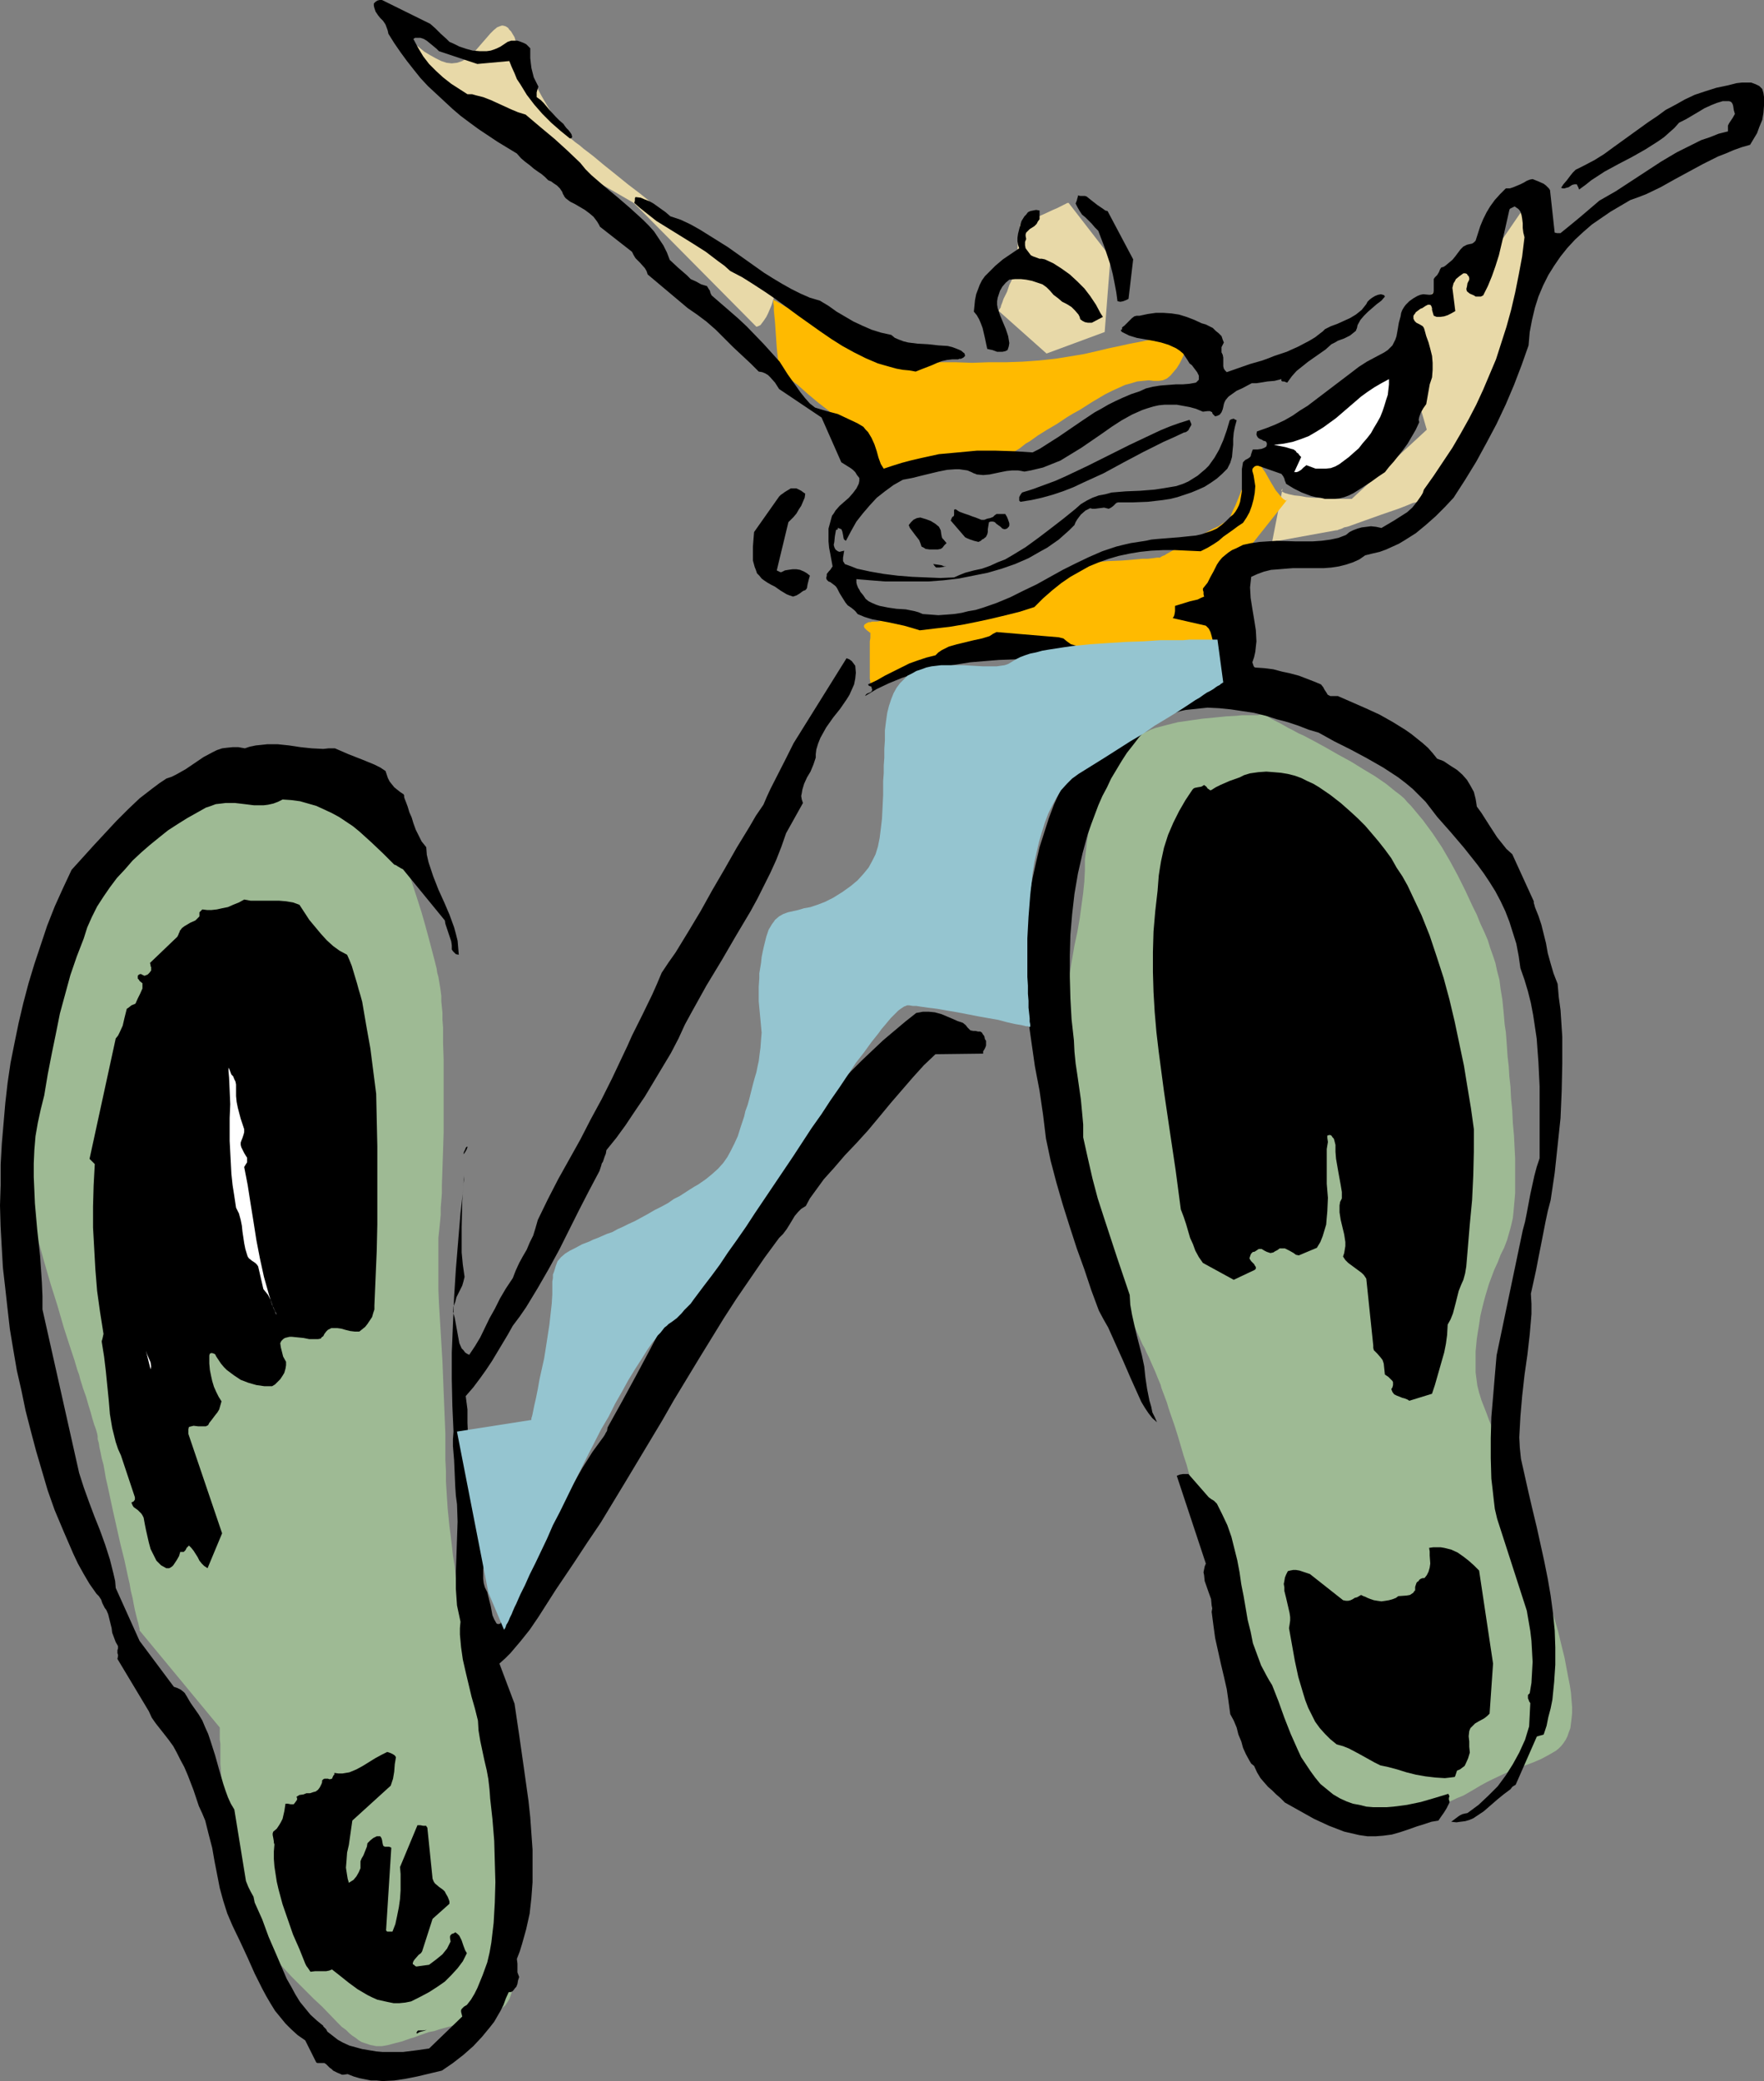 <?xml version="1.0" encoding="UTF-8" standalone="no"?>
<svg
   version="1.0"
   width="129.724mm"
   height="153.028mm"
   id="svg29"
   sodipodi:docname="Guitarist 30.wmf"
   xmlns:inkscape="http://www.inkscape.org/namespaces/inkscape"
   xmlns:sodipodi="http://sodipodi.sourceforge.net/DTD/sodipodi-0.dtd"
   xmlns="http://www.w3.org/2000/svg"
   xmlns:svg="http://www.w3.org/2000/svg">
  <rect width="100%" height="100%" fill="#808080" stroke="none"/>
  <sodipodi:namedview
     id="namedview29"
     pagecolor="#ffffff"
     bordercolor="#000000"
     borderopacity="0.25"
     inkscape:showpageshadow="2"
     inkscape:pageopacity="0.0"
     inkscape:pagecheckerboard="0"
     inkscape:deskcolor="#d1d1d1"
     inkscape:document-units="mm" />
  <defs
     id="defs1">
    <pattern
       id="WMFhbasepattern"
       patternUnits="userSpaceOnUse"
       width="6"
       height="6"
       x="0"
       y="0" />
  </defs>
  <path
     style="fill:#e8d9a8;fill-opacity:1;fill-rule:evenodd;stroke:none"
     d="m 356.489,135.746 -2.909,14.867 17.776,-3.232 v 0 h 0.323 l 0.323,-0.162 0.485,-0.162 0.485,-0.162 0.646,-0.323 0.808,-0.162 0.97,-0.323 1.778,-0.646 2.262,-0.808 4.525,-1.616 4.686,-1.616 2.101,-0.808 1.939,-0.808 0.808,-0.162 0.808,-0.323 0.646,-0.323 0.646,-0.162 0.485,-0.162 0.162,-0.162 h 0.323 v -0.162 l 21.008,-31.028 7.434,-37.33 -1.616,-11.959 -10.181,14.867 h -0.162 -0.162 l -0.323,0.162 -0.485,0.162 -0.485,0.162 -0.646,0.162 -0.808,0.323 -0.808,0.323 -1.778,0.808 -2.101,0.97 -2.101,1.293 -2.101,1.616 -2.747,2.262 -2.424,2.424 -2.101,2.262 -0.97,1.131 -0.808,1.131 -0.646,0.97 -0.646,1.131 -0.646,0.808 -0.485,0.808 -0.323,0.646 -0.162,0.646 -0.162,0.323 v 0.323 l 7.434,25.695 -20.846,19.231 h -0.808 -1.131 -1.454 -1.616 l -1.778,-0.162 -3.878,-0.162 -1.939,-0.162 -1.778,-0.323 -1.616,-0.162 -1.454,-0.323 -1.131,-0.323 -0.323,-0.162 -0.323,-0.162 -0.162,-0.162 -0.162,-0.323 0.162,-0.162 z"
     id="path1" />
  <path
     style="fill:#e8d9a8;fill-opacity:1;fill-rule:evenodd;stroke:none"
     d="M 307.04,92.275 290.88,98.254 277.628,86.457 v -0.162 l 0.162,-0.323 0.323,-0.485 0.162,-0.646 0.323,-0.808 0.323,-0.97 0.97,-1.939 0.646,-1.939 0.485,-0.97 0.323,-0.646 0.323,-0.808 0.162,-0.485 0.162,-0.323 0.162,-0.162 v -0.485 -0.646 l 0.162,-0.97 v -0.97 l 0.162,-1.131 0.323,-2.424 0.162,-2.586 0.162,-0.97 0.162,-1.131 0.162,-0.808 v -0.646 -0.485 l 0.162,-0.162 v 0 l 0.485,-0.162 0.646,-0.323 0.808,-0.323 1.131,-0.485 0.97,-0.485 2.586,-1.131 2.424,-1.131 1.131,-0.485 0.97,-0.485 0.97,-0.485 0.646,-0.323 0.323,-0.162 h 0.323 l 11.635,15.029 z"
     id="path2" />
  <path
     style="fill:#e8d9a8;fill-opacity:1;fill-rule:evenodd;stroke:none"
     d="M 210.241,90.82 176.144,56.399 127.017,27.957 V 27.796 l -0.162,-0.162 -0.323,-0.323 -0.323,-0.323 -0.323,-0.485 -0.485,-0.646 -0.646,-0.646 -0.485,-0.808 -1.454,-1.778 -1.454,-1.778 -3.394,-4.04 -3.232,-4.202 -1.616,-1.778 -1.293,-1.778 -0.485,-0.808 -0.646,-0.646 -0.485,-0.485 -0.323,-0.646 -0.323,-0.323 -0.323,-0.323 V 5.656 l -0.162,-0.162 V 5.656 h 0.162 l 0.323,0.485 0.485,0.646 0.808,0.808 0.808,0.97 1.131,1.131 1.131,1.131 1.293,1.293 2.747,2.262 1.616,0.97 1.454,0.808 1.616,0.808 1.454,0.485 1.454,0.162 1.454,-0.162 1.454,-0.485 1.131,-0.646 1.293,-0.97 1.131,-1.131 2.101,-2.424 1.131,-1.293 0.97,-1.131 0.97,-0.97 0.97,-0.808 0.808,-0.323 0.485,-0.162 h 0.323 l 0.646,0.162 0.323,0.162 0.485,0.323 0.323,0.485 0.485,0.485 0.485,0.808 0.485,0.808 0.323,1.131 1.939,4.525 2.101,4.525 2.101,4.202 1.131,2.101 1.131,1.939 0.97,1.616 0.97,1.616 0.808,1.454 0.808,1.131 0.485,0.97 0.485,0.808 0.323,0.323 0.162,0.162 v 0 0.162 l 0.323,0.162 0.485,0.485 0.646,0.485 0.808,0.646 0.97,0.808 1.131,0.808 1.131,0.97 1.293,0.97 1.454,1.131 2.909,2.424 3.232,2.586 3.394,2.747 3.394,2.586 3.232,2.586 3.07,2.424 1.293,0.97 1.293,1.131 1.293,0.97 1.131,0.808 0.97,0.808 0.808,0.646 0.646,0.485 0.485,0.485 0.323,0.162 0.162,0.162 v 0 h 0.162 l 0.323,0.162 0.485,0.323 0.485,0.323 0.646,0.323 0.646,0.485 0.808,0.485 1.778,0.97 2.101,1.131 4.202,2.586 4.525,2.424 1.939,1.131 1.778,0.97 0.808,0.485 0.808,0.485 0.485,0.323 0.646,0.323 0.485,0.162 0.323,0.162 0.162,0.162 v 0 0.162 0.323 l -0.323,0.646 -0.162,0.808 -0.323,0.808 -0.323,1.131 -0.646,2.101 -0.97,2.262 -0.485,0.97 -0.646,0.97 -0.485,0.646 -0.485,0.646 -0.646,0.323 z"
     id="path3" />
  <path
     style="fill:#9eba94;fill-opacity:1;fill-rule:evenodd;stroke:none"
     d="m 351.803,198.609 h -1.454 l -0.808,0.162 h -0.808 -1.131 -1.131 -1.293 l -1.454,0.162 -2.909,0.162 -3.232,0.323 -3.394,0.323 -3.394,0.485 -3.394,0.485 -3.232,0.808 -3.07,0.808 -1.293,0.485 -1.293,0.646 -1.293,0.485 -0.97,0.646 -0.97,0.646 -0.808,0.646 -0.646,0.808 -0.485,0.808 -0.97,1.616 -0.808,1.778 -1.939,3.394 -1.939,3.717 -1.131,1.939 -0.808,1.939 -0.97,2.101 -0.808,2.262 -0.646,2.262 -0.646,2.262 -0.485,2.586 -0.323,2.747 -0.323,2.747 v 2.909 l -0.162,3.232 -0.323,3.232 -0.485,3.555 -0.485,3.555 -0.646,3.717 -0.808,3.717 -1.293,7.595 -1.454,7.434 -0.485,3.717 -0.323,3.717 -0.323,3.555 v 3.394 l 0.162,3.394 0.646,3.07 0.485,2.909 0.485,2.747 0.485,2.424 0.485,2.262 0.323,2.101 0.485,1.778 0.646,3.555 0.646,3.394 0.646,3.394 0.323,1.939 0.323,1.939 0.323,2.101 0.323,2.424 0.323,2.424 0.323,2.424 0.323,2.101 0.485,2.101 0.646,1.939 0.646,1.778 1.454,3.717 1.616,3.717 1.939,3.717 0.97,2.101 0.97,2.101 1.131,2.262 1.131,2.586 0.485,1.131 0.485,1.131 0.97,2.101 0.808,1.778 0.646,1.454 0.646,1.454 0.646,1.131 0.485,1.131 0.646,1.293 0.485,1.131 0.646,1.454 0.646,1.454 0.646,1.616 0.808,1.939 0.323,1.131 0.485,1.293 0.485,1.293 0.485,1.293 0.485,1.616 0.485,1.454 1.131,3.232 0.97,3.07 0.808,2.747 0.808,2.747 0.808,2.424 0.646,2.424 1.293,4.363 1.293,4.363 1.293,4.525 0.646,2.424 0.646,2.586 0.808,2.747 0.808,2.909 0.808,2.909 0.646,2.909 0.808,2.747 0.646,2.586 0.485,2.424 0.646,2.262 1.293,4.525 1.293,4.04 1.454,3.878 1.778,3.878 0.97,1.939 1.131,1.778 1.131,2.262 1.293,2.424 1.454,2.424 1.454,2.747 1.616,2.909 1.616,2.909 1.616,2.747 1.778,2.909 1.939,2.586 1.778,2.424 1.778,2.262 1.939,1.939 0.97,0.808 0.808,0.808 0.97,0.646 0.97,0.646 0.808,0.323 0.97,0.323 0.808,0.162 0.808,0.162 h 1.778 l 1.616,0.162 h 1.778 l 1.778,0.162 3.555,0.162 h 1.939 l 2.101,-0.162 2.101,-0.162 2.262,-0.485 2.424,-0.646 2.586,-0.808 2.747,-0.97 2.747,-1.293 1.616,-0.646 3.07,-1.778 1.616,-0.97 1.778,-0.97 1.616,-0.808 3.07,-1.454 2.909,-1.293 2.747,-0.97 2.586,-0.97 2.262,-0.97 2.101,-1.131 1.939,-1.131 0.808,-0.646 0.646,-0.646 0.646,-0.808 0.646,-0.97 0.485,-0.97 0.323,-0.97 0.485,-1.293 0.162,-1.293 0.162,-1.293 0.162,-1.616 v -1.616 l -0.162,-1.939 -0.162,-2.101 -0.323,-2.101 -0.485,-2.424 -0.485,-2.586 -0.485,-2.586 -0.646,-2.586 -1.131,-4.686 -1.293,-4.525 -1.293,-4.04 -1.293,-3.878 -1.293,-3.717 -1.293,-3.555 -1.293,-3.232 -1.293,-3.07 -0.485,-1.616 -0.646,-1.454 -1.131,-3.07 -0.97,-2.909 -0.97,-2.909 -0.97,-2.909 -0.646,-3.07 -0.646,-3.07 -0.323,-1.454 -0.323,-1.454 -0.646,-2.586 -0.808,-2.262 -0.808,-2.101 -0.808,-1.939 -0.646,-1.778 -1.454,-3.717 -0.646,-2.101 -0.485,-1.939 -0.323,-2.424 -0.162,-1.293 v -1.293 -2.909 -1.616 l 0.162,-1.616 0.162,-1.778 0.323,-2.101 0.323,-1.939 0.323,-2.262 0.485,-2.101 0.485,-1.939 0.485,-1.778 0.485,-1.616 0.485,-1.616 0.485,-1.293 0.97,-2.586 0.97,-2.101 0.808,-2.101 0.97,-1.939 0.808,-2.101 0.646,-2.262 0.323,-1.131 0.323,-1.293 0.323,-1.454 0.162,-1.454 0.162,-1.778 0.162,-1.778 0.162,-1.939 v -2.101 -4.848 -2.747 l -0.162,-3.07 -0.162,-3.232 -0.323,-3.555 -0.162,-3.555 -0.323,-3.232 -0.162,-3.232 -0.323,-2.909 -0.162,-2.747 -0.323,-2.747 -0.162,-2.424 -0.162,-2.262 -0.162,-2.101 -0.323,-2.101 -0.162,-1.939 -0.162,-1.778 -0.162,-1.616 -0.162,-1.616 -0.485,-2.909 -0.323,-2.586 -0.646,-2.424 -0.485,-2.262 -0.646,-1.939 -0.808,-2.262 -0.646,-2.101 -0.97,-2.262 -1.131,-2.424 -0.97,-2.424 -1.131,-2.262 -2.101,-4.525 -2.101,-4.202 -2.101,-3.878 -2.262,-3.878 -2.586,-3.878 -2.747,-3.717 -1.616,-1.939 -1.616,-1.939 -0.97,-0.97 -0.97,-1.131 -1.131,-0.97 -1.293,-0.97 -2.586,-2.101 -3.07,-2.101 -3.232,-1.939 -3.394,-2.101 -3.555,-1.939 -3.394,-1.939 -3.232,-1.778 -3.07,-1.616 -1.454,-0.646 -1.454,-0.808 -1.293,-0.646 -1.131,-0.646 -1.131,-0.646 -0.97,-0.485 -0.97,-0.485 -0.646,-0.323 -0.646,-0.485 -0.323,-0.323 -0.323,-0.162 z"
     id="path4" />
  <path
     style="fill:#9eba94;fill-opacity:1;fill-rule:evenodd;stroke:none"
     d="M 61.085,480.119 38.784,453.132 v -0.162 -0.323 l -0.162,-0.646 -0.162,-0.808 -0.323,-1.131 -0.323,-1.293 -0.323,-1.293 -0.323,-1.616 -0.323,-1.778 -0.485,-1.939 -0.323,-1.939 -0.485,-2.101 -0.97,-4.525 -1.131,-4.525 -2.101,-9.373 -0.97,-4.525 -0.485,-2.262 -0.485,-2.101 -0.323,-1.939 -0.323,-1.778 -0.485,-1.778 -0.323,-1.616 -0.323,-1.454 -0.162,-1.131 -0.323,-1.131 v -0.808 l -0.162,-0.808 -0.323,-1.131 -0.485,-1.293 -0.485,-1.616 -0.485,-1.778 -0.646,-2.101 -0.646,-2.262 -0.808,-2.262 -0.808,-2.586 -0.323,-1.293 -0.485,-1.293 -0.808,-2.747 -0.97,-2.909 -1.939,-5.979 -1.778,-6.141 -1.939,-6.141 -1.778,-6.141 -0.808,-2.909 -0.808,-2.909 L 9.858,342.111 9.211,339.526 8.403,336.94 7.918,334.516 7.434,332.415 6.949,330.314 6.626,328.537 6.302,326.921 6.141,325.466 v -0.97 -2.586 -1.778 l 0.162,-1.778 v -2.262 l 0.162,-2.262 0.162,-2.586 0.162,-2.586 0.162,-2.909 0.162,-2.909 0.323,-3.07 0.323,-3.07 0.485,-6.464 0.808,-6.626 0.97,-6.626 1.131,-6.302 0.485,-3.07 0.646,-2.909 0.808,-2.909 0.646,-2.586 0.808,-2.586 0.808,-2.424 0.808,-2.101 0.97,-1.939 0.97,-1.778 0.97,-1.293 0.97,-1.131 1.131,-0.97 2.101,-1.454 1.939,-1.778 1.778,-1.939 1.778,-2.262 3.232,-4.363 1.778,-2.262 1.778,-2.262 2.101,-2.101 2.262,-1.939 1.131,-0.97 1.293,-0.808 1.454,-0.808 1.454,-0.808 1.616,-0.646 1.616,-0.646 1.939,-0.485 1.778,-0.485 2.101,-0.323 2.101,-0.323 2.262,-0.162 h 2.424 2.424 l 2.424,-0.162 h 2.262 l 2.101,-0.162 2.101,-0.162 h 1.939 l 3.555,-0.323 1.778,-0.162 1.616,-0.162 2.909,-0.162 2.747,-0.162 2.424,-0.162 2.262,0.162 2.262,0.323 1.939,0.323 1.778,0.808 1.778,0.97 1.616,1.293 0.808,0.808 0.97,0.97 0.646,0.808 0.97,1.131 0.808,1.131 0.808,1.293 1.616,2.747 1.616,3.07 1.454,3.232 1.454,3.394 1.454,3.555 2.424,7.434 1.131,3.555 0.97,3.394 0.97,3.555 0.808,3.07 0.808,3.07 0.323,1.293 0.323,1.293 0.162,1.131 0.323,1.131 0.162,0.97 0.162,0.97 0.162,0.97 0.162,1.131 0.162,1.293 v 1.454 l 0.162,1.616 0.162,1.616 v 1.939 l 0.162,2.101 v 1.939 2.262 l 0.162,4.686 v 4.848 5.171 10.343 l -0.162,5.01 -0.162,4.848 -0.162,4.686 v 2.262 l -0.162,2.101 -0.162,1.939 v 1.939 l -0.162,1.778 -0.162,1.616 -0.323,3.07 v 3.394 7.11 3.878 l 0.162,3.878 0.485,8.08 0.485,8.08 0.323,8.242 0.323,7.918 0.162,3.878 v 3.717 3.555 l 0.162,3.07 v 2.909 l 0.162,2.586 0.162,2.586 0.162,2.424 0.485,4.848 0.323,2.424 0.323,2.747 0.323,2.909 0.485,3.07 0.162,1.616 0.162,1.778 0.323,1.939 0.162,1.939 0.323,2.101 0.162,2.101 0.323,2.424 0.323,2.424 0.162,2.424 0.323,2.262 0.323,2.101 0.162,2.101 0.323,1.778 0.323,1.778 0.323,1.616 0.162,1.616 0.646,2.747 0.485,2.424 0.485,2.101 0.485,2.101 0.97,3.717 0.485,1.939 0.323,2.101 0.485,2.101 0.323,2.424 0.323,2.747 0.162,1.454 0.162,1.616 0.162,1.616 0.162,1.616 0.323,1.293 0.162,1.454 0.646,2.424 0.646,2.101 0.808,1.939 0.808,1.616 0.646,1.616 0.808,1.454 0.646,1.454 0.646,1.454 0.323,1.616 0.323,1.616 v 1.939 1.131 l -0.162,1.131 -0.162,1.131 -0.162,1.293 -0.323,1.454 -0.485,1.454 -0.323,1.616 -0.162,1.454 -0.323,3.07 0.162,2.909 0.162,2.747 0.323,2.747 0.485,2.586 0.323,2.424 0.162,2.424 v 2.101 l -0.162,2.101 -0.323,0.97 -0.323,0.808 -0.485,0.808 -0.646,0.97 -0.808,0.646 -0.808,0.808 -1.131,0.646 -1.131,0.646 -1.454,0.646 -1.616,0.485 -1.778,0.485 -1.939,0.485 -2.101,0.323 -1.939,0.485 -1.778,0.485 -1.778,0.485 -1.454,0.485 -1.616,0.323 -2.747,0.97 -1.293,0.485 -1.131,0.323 -2.262,0.808 -1.939,0.485 -1.778,0.485 -1.778,0.323 h -1.616 l -1.616,-0.323 -1.454,-0.485 -0.97,-0.323 -0.808,-0.485 -0.808,-0.646 -0.97,-0.646 -0.808,-0.646 -0.97,-0.97 -1.131,-0.808 -1.131,-1.131 -4.363,-4.525 -2.262,-2.101 -2.101,-2.101 -4.202,-4.202 -3.878,-4.202 -1.939,-2.101 -1.778,-2.101 -1.454,-2.101 -1.616,-2.262 -1.454,-2.101 -1.131,-2.262 -1.131,-2.101 -0.97,-2.262 -0.323,-1.131 -0.485,-1.293 -0.323,-1.454 -0.323,-1.616 -0.323,-1.616 -0.323,-1.616 -0.485,-3.717 -0.485,-3.878 -0.323,-4.04 -0.485,-7.918 -0.162,-3.878 -0.162,-3.555 -0.162,-1.778 v -1.454 -1.616 -1.454 -1.131 l -0.162,-1.131 z"
     id="path5" />
  <path
     style="fill:#ffba00;fill-opacity:1;fill-rule:evenodd;stroke:none"
     d="m 357.944,138.654 -11.797,14.867 h -0.323 l -0.323,0.162 h -0.485 l -0.646,0.162 -0.485,0.323 -0.646,0.323 -0.646,0.323 -0.646,0.646 -0.485,0.646 -0.485,0.808 -0.485,0.97 -0.323,1.131 -0.162,1.454 v 1.616 l 0.162,1.778 0.485,1.939 0.646,1.778 0.808,1.778 0.97,1.616 0.97,1.454 1.131,1.293 0.808,1.293 0.808,1.131 0.646,0.97 0.323,0.808 v 0.485 0.323 l -0.162,0.323 -0.323,0.323 -0.323,0.162 -0.646,0.323 -0.485,0.162 -0.808,0.162 h -0.97 l -1.131,0.162 h -1.293 -1.454 -3.232 l -1.939,0.162 h -19.877 -9.534 -4.686 -20.362 l -1.131,-0.162 h -1.778 l -0.808,0.162 h -0.808 l -0.97,0.162 -1.131,0.162 -1.131,0.323 -1.293,0.323 -2.586,0.646 -2.909,0.808 -3.07,0.808 -6.141,1.939 -2.909,0.97 -2.747,0.97 -2.586,0.97 -1.131,0.323 -1.131,0.323 -0.97,0.323 -0.808,0.323 -0.808,0.323 -0.646,0.162 -0.485,0.323 h -0.323 l -0.323,0.162 v 0 -0.162 -1.131 l -0.162,-0.97 v -10.343 l 0.162,-0.97 v -1.293 -0.162 h -0.162 l -0.162,-0.162 -0.646,-0.485 -0.646,-0.646 -0.162,-0.323 v -0.323 l 0.162,-0.323 0.485,-0.323 0.646,-0.323 h 0.485 l 0.485,-0.162 h 0.808 0.646 l 0.808,-0.162 h 2.101 l 1.293,0.162 h 1.293 l 1.454,0.162 3.07,0.162 3.07,0.162 h 2.909 l 2.909,-0.162 2.909,-0.162 2.586,-0.162 2.586,-0.323 2.424,-0.323 2.262,-0.485 1.939,-0.323 1.778,-0.323 1.454,-0.323 1.131,-0.323 0.97,-0.162 0.323,-0.162 h 0.323 v -0.162 h 0.162 v 0 h 0.162 l 0.162,-0.162 0.323,-0.323 0.323,-0.323 0.485,-0.323 1.293,-0.808 1.293,-0.97 1.454,-1.293 3.394,-2.424 3.232,-2.424 1.616,-1.131 1.293,-1.131 1.131,-0.808 0.485,-0.485 0.485,-0.162 0.323,-0.323 0.323,-0.162 0.162,-0.162 v 0 h 0.808 l 0.97,-0.162 h 1.454 l 1.454,-0.162 1.778,-0.162 3.878,-0.162 3.878,-0.323 1.778,-0.162 h 1.454 l 1.454,-0.162 1.131,-0.162 h 0.323 0.323 0.162 v 0 h 0.162 v -0.162 l 0.323,-0.162 0.323,-0.162 0.485,-0.162 0.485,-0.323 1.131,-0.646 1.454,-0.808 1.616,-0.808 7.11,-3.878 1.778,-0.97 1.454,-0.646 1.131,-0.808 0.646,-0.323 0.323,-0.162 0.485,-0.162 0.162,-0.162 0.162,-0.162 h 0.162 v 0 -0.162 l 0.162,-0.323 v -0.323 l 0.323,-0.808 0.485,-1.131 0.646,-1.293 0.646,-1.616 1.293,-3.232 1.454,-3.232 0.646,-1.454 0.485,-1.454 0.485,-0.97 0.323,-0.97 0.162,-0.323 0.162,-0.162 v -0.162 -0.162 0.162 l 0.162,0.162 0.162,0.323 0.485,0.808 0.485,0.808 0.485,1.131 0.808,1.131 1.454,2.586 1.454,2.424 0.808,0.97 0.646,0.808 0.646,0.646 0.485,0.323 0.323,0.162 0.162,-0.162 0.162,-0.162 z"
     id="path6" />
  <path
     style="fill:#ffba00;fill-opacity:1;fill-rule:evenodd;stroke:none"
     d="m 245.955,131.221 34.421,-4.525 v 0 l 0.162,-0.162 0.323,-0.162 0.485,-0.323 0.485,-0.485 0.808,-0.485 0.808,-0.485 0.808,-0.646 0.808,-0.646 1.131,-0.646 2.262,-1.616 2.586,-1.616 2.747,-1.616 1.454,-0.97 1.454,-0.97 1.616,-0.97 1.778,-0.97 3.555,-2.262 3.555,-2.101 1.939,-0.97 1.778,-0.808 1.778,-0.808 1.778,-0.485 1.616,-0.485 1.616,-0.162 1.616,-0.162 1.293,0.162 h 0.646 0.808 l 1.131,-0.162 1.131,-0.485 0.97,-0.808 0.97,-1.131 0.808,-0.97 0.808,-1.293 0.646,-1.293 0.646,-1.454 0.485,-1.293 0.323,-1.293 0.323,-0.97 0.323,-0.97 0.162,-0.808 v -0.485 l 0.162,-0.162 h -0.162 l -0.323,0.162 h -0.646 l -0.808,0.162 -1.131,0.162 -1.293,0.323 -1.454,0.323 -1.778,0.323 -1.939,0.323 -2.262,0.485 -2.424,0.485 -2.586,0.485 -2.909,0.646 -3.07,0.646 -3.394,0.808 -3.555,0.808 -1.939,0.323 -1.939,0.323 -4.04,0.646 -4.525,0.485 -4.525,0.323 -4.686,0.162 h -4.848 l -4.525,0.162 -4.525,-0.162 h -4.202 l -4.04,-0.162 h -1.778 l -1.778,-0.162 h -1.616 l -1.454,-0.162 h -1.293 l -1.131,-0.162 h -1.131 -0.808 l -0.646,-0.162 h -0.646 -0.162 -0.162 l -0.162,-0.162 h -0.162 l -0.485,-0.323 -0.485,-0.323 -0.646,-0.323 -0.808,-0.485 -0.97,-0.485 -0.97,-0.485 -1.131,-0.646 -1.131,-0.646 -2.586,-1.293 -2.747,-1.616 -2.747,-1.454 -2.747,-1.616 -2.747,-1.454 -2.586,-1.454 -1.131,-0.646 -0.97,-0.646 -1.131,-0.485 -0.808,-0.485 -0.808,-0.485 -0.646,-0.323 -0.485,-0.323 -0.485,-0.162 -0.162,-0.162 -0.162,-0.162 v 0.97 l 0.162,0.808 v 1.293 l 0.162,1.616 0.162,1.616 0.485,7.11 0.162,1.616 0.162,1.454 0.162,1.293 v 0.97 l 0.162,0.323 v 0.162 0.323 0 0 l 0.162,0.162 0.162,0.162 0.323,0.162 0.808,0.808 0.97,0.808 1.293,0.97 1.454,1.131 2.909,2.586 2.909,2.424 1.454,1.131 1.293,0.97 0.97,0.97 0.808,0.646 0.323,0.323 0.162,0.162 h 0.162 l 0.162,0.162 z"
     id="path7" />
  <path
     style="fill:#000000;fill-opacity:1;fill-rule:evenodd;stroke:none"
     d="m 489.809,24.725 -0.808,-0.808 -0.97,-0.485 -1.293,-0.485 h -1.293 -1.293 l -1.454,0.162 -1.293,0.323 -1.293,0.323 -3.07,0.646 -3.07,0.97 -2.909,0.97 -2.747,1.293 -2.586,1.454 -2.747,1.454 -2.424,1.778 -2.424,1.616 -9.858,7.11 -2.424,1.778 -2.586,1.616 -2.747,1.454 -2.586,1.293 -0.808,0.808 -0.646,0.808 -0.97,1.293 -0.97,1.131 -0.323,0.485 -0.323,0.485 0.485,0.162 h 0.485 l 0.485,-0.162 0.646,-0.162 0.485,-0.323 0.485,-0.323 0.646,-0.162 h 0.646 l 0.323,0.646 0.162,0.323 0.162,0.485 1.778,-1.293 1.616,-1.293 3.717,-2.424 3.878,-2.101 3.717,-1.939 3.717,-2.101 3.555,-2.262 1.616,-1.131 1.454,-1.293 1.454,-1.293 1.293,-1.454 1.939,-0.97 3.555,-2.101 1.616,-0.97 1.778,-0.808 1.616,-0.646 1.616,-0.485 h 0.808 0.97 l 0.485,0.162 0.323,0.323 0.162,0.323 0.162,0.485 0.162,1.131 0.323,1.131 -0.646,1.131 -0.646,0.97 -0.323,0.485 -0.323,0.646 v 0.646 0.97 l -2.586,0.646 -2.424,0.97 -2.424,0.808 -2.262,1.131 -2.262,1.131 -2.262,1.131 -4.363,2.586 -4.202,2.747 -8.403,5.494 -4.525,2.586 -5.494,4.686 -2.747,2.262 -2.586,2.101 h -0.323 -0.162 -0.485 l -0.646,-0.162 -1.293,-11.797 -0.323,-0.485 -0.323,-0.323 -0.485,-0.485 -0.646,-0.485 -1.454,-0.646 -1.616,-0.646 -0.808,0.162 -0.808,0.323 -0.808,0.485 -0.97,0.485 -1.939,0.808 -0.97,0.323 h -1.131 l -1.616,1.616 -1.454,1.616 -1.293,1.778 -0.97,1.616 -0.97,1.939 -0.808,1.939 -1.293,4.04 -0.485,0.485 -0.485,0.323 -0.808,0.162 -0.646,0.162 -0.97,0.485 -0.808,0.808 -1.454,1.939 -0.808,0.97 -0.97,0.808 -0.97,0.808 -0.485,0.323 -0.646,0.162 -0.323,0.485 -0.323,0.808 -0.485,0.808 -0.646,0.646 -0.323,0.485 v 0.485 0.97 0.97 0.97 l -0.162,0.485 -0.323,0.323 -0.485,0.162 h -0.323 l -1.616,-0.162 -0.808,0.162 -0.808,0.323 -1.131,0.646 -1.131,0.808 -0.97,0.97 -0.485,0.646 -0.485,0.808 -0.323,0.808 -0.162,0.97 -0.485,1.778 -0.323,1.939 -0.323,1.778 -0.323,0.97 -0.808,1.616 -0.646,0.646 -0.646,0.646 -0.97,0.646 -2.424,1.293 -2.424,1.293 -2.262,1.454 -2.101,1.616 -4.04,3.07 -4.04,3.07 -4.04,3.07 -2.101,1.293 -2.101,1.454 -2.262,1.293 -2.424,1.131 -2.424,0.97 -2.747,0.97 -0.162,0.808 0.162,0.485 0.323,0.485 0.485,0.323 0.485,0.162 0.485,0.323 0.646,0.162 0.323,0.485 v 0.485 l -0.162,0.485 -0.485,0.323 -0.808,0.323 -1.131,0.162 h -1.293 l -0.162,0.323 -0.162,0.485 -0.162,0.485 -0.162,0.646 -0.323,0.323 -0.485,0.323 -0.646,0.323 -0.646,0.646 -0.323,1.939 v 4.04 2.101 l -0.323,1.939 -0.162,0.97 -0.323,0.97 -0.485,0.97 -0.485,0.808 -0.646,0.808 -0.808,0.646 -1.293,1.293 -1.131,0.97 -1.293,0.97 -1.454,0.646 -1.454,0.485 -1.454,0.485 -1.454,0.323 -1.616,0.162 -3.07,0.323 -6.141,0.485 -1.616,0.162 -1.454,0.323 -2.101,0.323 -2.101,0.323 -2.101,0.485 -1.939,0.485 -3.878,1.293 -3.717,1.616 -3.717,1.778 -3.555,1.778 -7.272,4.04 -3.717,1.778 -3.555,1.778 -3.878,1.616 -3.717,1.293 -2.101,0.646 -1.939,0.323 -1.939,0.485 -2.101,0.323 -2.101,0.162 -2.262,0.162 -2.101,-0.162 -2.262,-0.162 -1.131,-0.485 -1.131,-0.323 -2.424,-0.485 -2.586,-0.162 -2.262,-0.323 -2.424,-0.485 -0.97,-0.323 -1.131,-0.485 -0.97,-0.485 -0.808,-0.646 -0.646,-0.97 -0.808,-0.97 -0.323,-0.646 -0.323,-0.485 -0.323,-0.808 -0.162,-0.646 v -0.97 l 3.878,0.323 4.04,0.323 h 4.04 4.04 4.04 l 4.202,-0.323 4.202,-0.485 4.04,-0.808 4.04,-0.808 3.878,-1.131 3.717,-1.293 3.717,-1.616 3.394,-1.939 1.778,-0.97 1.616,-1.131 1.616,-1.131 1.454,-1.293 1.454,-1.293 1.454,-1.454 0.323,-0.808 0.485,-0.808 0.485,-0.646 0.485,-0.646 1.293,-1.131 1.293,-0.646 0.646,0.162 h 0.646 l 1.293,-0.162 1.293,-0.162 0.646,0.162 0.646,0.162 0.323,-0.162 0.323,-0.162 0.646,-0.485 0.485,-0.485 0.323,-0.323 0.485,-0.162 h 4.04 l 4.202,-0.162 4.202,-0.485 2.101,-0.323 1.939,-0.485 1.939,-0.646 1.939,-0.646 1.939,-0.808 1.778,-0.808 1.778,-1.131 1.616,-1.131 1.454,-1.293 1.454,-1.454 0.808,-1.616 0.485,-1.616 0.162,-1.778 0.162,-1.616 v -1.616 l 0.162,-1.778 0.323,-1.616 0.485,-1.778 -0.162,-0.162 h -0.162 l -0.485,-0.323 -0.646,0.162 -0.323,0.162 -0.162,0.162 -0.808,2.747 -0.97,2.747 -1.131,2.586 -1.293,2.262 -0.808,1.131 -0.808,1.131 -0.97,0.97 -0.97,0.808 -1.131,0.97 -1.293,0.808 -1.293,0.808 -1.454,0.646 -1.939,0.646 -1.939,0.323 -1.939,0.323 -2.101,0.323 -4.04,0.323 -4.04,0.162 -3.878,0.323 -1.778,0.485 -1.778,0.323 -1.778,0.646 -1.616,0.808 -1.616,0.97 -1.454,1.293 -3.394,2.747 -3.555,2.747 -3.394,2.586 -3.555,2.586 -3.717,2.262 -1.939,1.131 -2.101,0.808 -2.101,0.97 -2.262,0.808 -2.262,0.485 -2.424,0.646 -1.616,0.646 -1.454,0.646 -3.878,0.162 -3.878,-0.162 -3.878,-0.162 -4.04,-0.323 -3.878,-0.485 -3.717,-0.646 -3.717,-0.808 -1.616,-0.646 -1.778,-0.646 -0.162,-0.323 -0.323,-0.485 v -0.97 l 0.162,-0.97 0.162,-0.97 -0.646,0.162 -0.646,0.162 -0.485,-0.162 -0.646,-0.485 -0.323,-0.646 -0.162,-0.646 0.162,-0.808 0.162,-1.616 0.323,-1.778 h 0.323 l 0.162,-0.162 v -0.323 0 h 0.162 l 0.323,0.162 0.485,0.162 0.162,0.323 0.162,0.485 0.162,0.808 0.162,0.97 0.162,0.323 0.485,0.323 1.454,-2.747 1.454,-2.586 1.778,-2.262 1.939,-2.262 1.939,-2.101 2.262,-1.778 2.424,-1.778 2.586,-1.454 2.586,-0.485 2.586,-0.646 4.686,-1.131 2.424,-0.485 2.262,-0.162 h 1.131 l 1.131,0.162 1.131,0.162 1.131,0.485 0.646,0.323 0.485,0.162 0.323,0.162 h 0.162 l 1.616,0.162 1.778,-0.162 3.07,-0.646 1.616,-0.323 1.616,-0.162 h 1.616 l 0.97,0.162 0.808,0.162 1.778,-0.323 3.394,-0.808 1.616,-0.646 3.232,-1.293 2.909,-1.778 2.909,-1.778 5.656,-3.878 2.747,-1.939 2.747,-1.778 2.909,-1.616 2.909,-1.293 1.454,-0.485 1.616,-0.485 1.454,-0.323 1.616,-0.162 h 1.616 1.778 l 1.778,0.323 1.778,0.323 1.778,0.485 1.939,0.808 1.293,-0.162 h 0.646 l 0.646,0.323 v 0.162 l 0.162,0.323 0.323,0.323 0.323,0.323 0.646,-0.162 0.646,-0.323 0.485,-0.646 0.323,-0.808 0.162,-0.646 0.162,-0.808 0.162,-0.485 0.323,-0.646 0.808,-0.97 1.131,-0.808 1.131,-0.808 1.454,-0.646 2.747,-1.454 h 1.293 l 1.131,-0.162 1.939,-0.323 1.939,-0.162 1.939,-0.485 v 0.323 0.162 l 0.323,0.162 h 0.485 l 0.323,0.162 0.485,0.162 1.293,-1.778 1.293,-1.454 1.616,-1.293 1.616,-1.293 1.616,-1.131 1.616,-1.131 1.616,-1.131 1.616,-1.454 0.97,-0.485 0.808,-0.485 1.778,-0.646 1.616,-0.808 0.808,-0.646 0.808,-0.646 0.323,-0.808 0.162,-0.808 0.808,-1.454 0.97,-1.131 1.131,-1.131 2.424,-2.101 1.293,-0.97 0.97,-1.131 -0.162,-0.323 -0.323,-0.162 -0.646,-0.162 -0.808,0.162 -0.808,0.323 -0.808,0.485 -0.646,0.485 -0.646,0.646 -0.323,0.646 -0.646,0.808 -0.646,0.808 -0.808,0.646 -0.808,0.646 -1.616,0.97 -1.778,0.808 -1.778,0.808 -1.778,0.646 -1.616,0.808 -0.646,0.646 -0.646,0.485 -1.454,1.131 -1.616,0.97 -3.07,1.616 -3.232,1.454 -3.394,1.131 -1.616,0.646 -1.778,0.646 -3.394,0.97 -3.232,1.131 -3.232,1.131 -0.485,-0.485 -0.323,-0.485 -0.162,-0.646 v -2.424 l -0.162,-0.808 -0.323,-0.646 v -0.97 -0.485 l 0.323,-0.646 0.323,-0.646 -0.323,-0.808 -0.323,-0.97 -0.808,-0.808 -0.808,-0.646 -0.808,-0.808 -0.97,-0.485 -0.97,-0.485 -1.131,-0.323 -2.101,-0.97 -2.101,-0.808 -2.101,-0.646 -2.101,-0.323 -2.262,-0.162 h -2.101 l -2.262,0.323 -2.262,0.485 h -0.808 l -0.646,0.162 -0.646,0.485 -0.485,0.485 -0.646,0.646 -0.485,0.485 -0.485,0.485 -0.646,0.485 v 0.323 0.162 l -0.162,0.162 h -0.162 v 0.162 0.162 l 0.323,0.323 0.97,0.485 0.97,0.485 2.101,0.646 4.525,0.808 2.262,0.485 2.101,0.646 2.101,0.97 0.97,0.646 0.97,0.808 0.646,0.97 0.646,0.97 0.485,0.808 0.646,0.485 0.485,0.646 0.485,0.646 0.485,0.646 0.485,0.97 v 0.485 0.646 l -0.323,0.323 -0.485,0.485 -1.778,0.323 -1.939,0.162 h -1.939 l -2.101,0.162 -2.101,0.162 -2.101,0.323 -1.939,0.485 -1.778,0.808 -2.424,0.808 -2.262,0.97 -2.101,0.97 -1.939,0.97 -1.939,1.131 -1.778,0.97 -3.394,2.262 -6.626,4.525 -3.555,2.262 -1.778,1.131 -1.939,0.97 -5.01,-0.323 -5.171,-0.162 h -5.333 l -5.171,0.485 -5.333,0.485 -5.171,1.131 -2.747,0.646 -2.424,0.646 -2.586,0.808 -2.424,0.808 -0.808,-1.293 -0.646,-1.778 -0.485,-1.778 -0.646,-1.939 -0.808,-1.778 -0.97,-1.616 -0.646,-0.646 -0.646,-0.808 -0.808,-0.485 -0.808,-0.485 -2.747,-1.293 -2.747,-1.293 -3.07,-0.808 -3.232,-0.97 -1.454,-1.131 -1.293,-1.454 -1.293,-1.616 -1.131,-1.616 -2.424,-3.394 -2.262,-3.555 -4.525,-5.01 -4.686,-4.848 -2.424,-2.262 -2.424,-2.101 -2.424,-2.101 -2.424,-2.101 -0.323,-0.646 -0.162,-0.646 -0.323,-0.485 -0.485,-0.808 -1.616,-0.485 -1.454,-0.808 -1.454,-0.646 -1.131,-1.131 -2.424,-2.101 -2.262,-2.101 -0.808,-2.101 -0.97,-1.939 -1.293,-1.939 -1.293,-1.939 -1.454,-1.616 -1.616,-1.616 -3.555,-3.232 -3.555,-3.07 -3.717,-3.07 -3.555,-3.07 -1.616,-1.616 -1.454,-1.778 -3.555,-3.394 -3.555,-3.232 -3.878,-3.232 -2.101,-1.778 -2.101,-1.778 -2.101,-0.646 -1.939,-0.808 -3.878,-1.778 -1.778,-0.808 -2.101,-0.808 -1.939,-0.485 -1.131,-0.323 h -1.293 l -2.262,-1.454 -2.262,-1.454 -2.262,-1.778 -1.939,-1.778 -1.939,-1.939 -1.616,-2.101 -1.454,-2.424 -1.293,-2.424 0.485,-0.323 h 0.485 0.97 l 0.97,0.323 0.808,0.485 1.778,1.454 0.97,0.808 0.646,0.646 10.666,3.555 8.888,-0.808 0.646,1.616 0.808,1.778 0.646,1.616 0.97,1.454 1.778,2.909 2.101,2.747 2.262,2.586 2.424,2.424 2.586,2.262 2.586,2.101 h 0.323 l 0.162,-0.162 0.162,-0.162 v -0.162 l -0.162,-0.646 -0.323,-0.485 -0.485,-0.646 -0.646,-0.646 -0.485,-0.646 -0.323,-0.485 -1.131,-0.97 -0.97,-0.97 -1.778,-1.939 -1.616,-1.939 -0.808,-0.808 -1.131,-0.808 v -0.808 -0.485 l 0.162,-0.646 0.323,-0.97 -0.646,-1.293 -0.646,-1.293 -0.323,-1.293 -0.323,-1.293 -0.162,-1.293 -0.162,-1.454 v -2.747 l -0.485,-0.485 -0.646,-0.646 -0.646,-0.323 -0.808,-0.323 -0.97,-0.323 h -0.808 -0.97 l -0.97,0.323 -0.97,0.646 -0.97,0.646 -0.97,0.485 -0.808,0.323 -0.97,0.323 -1.131,0.162 h -1.939 l -1.939,-0.162 -1.778,-0.485 -1.939,-0.646 -1.616,-0.808 -1.131,-0.485 -0.808,-0.808 -1.616,-1.454 -1.454,-1.454 -1.454,-1.293 L 106.171,0 h -0.646 l -0.646,0.162 -0.485,0.323 -0.485,0.485 V 1.616 l 0.162,0.646 0.323,0.97 0.646,0.97 0.646,0.808 0.808,0.808 0.646,0.97 0.485,1.293 0.162,0.485 0.162,0.808 1.616,2.586 1.778,2.586 1.778,2.424 1.778,2.262 1.939,2.424 2.101,2.262 2.262,2.101 2.262,2.101 2.262,2.101 2.262,1.939 2.586,1.939 2.424,1.778 5.333,3.555 5.333,3.232 1.131,1.293 1.131,0.97 1.293,0.97 1.131,0.97 1.131,0.808 0.97,0.646 0.97,0.808 0.97,0.97 0.808,0.323 0.646,0.485 0.97,0.646 0.808,0.808 0.646,0.97 0.162,0.485 0.162,0.323 0.162,0.162 v 0.162 l 0.485,0.646 1.293,0.97 1.293,0.646 2.747,1.616 1.293,0.97 1.131,0.97 0.97,1.293 0.485,0.808 0.323,0.646 8.888,6.949 0.485,0.97 0.485,0.808 1.293,1.293 1.293,1.454 0.485,0.808 0.323,0.97 11.15,9.373 2.586,1.778 2.586,1.939 2.586,2.262 4.848,4.848 4.848,4.525 2.262,2.262 0.97,0.162 0.808,0.323 0.808,0.485 0.646,0.646 1.293,1.454 1.131,1.778 11.797,7.918 5.494,12.443 1.293,0.808 1.293,0.808 0.646,0.485 0.646,0.646 0.485,0.808 0.646,0.808 v 0.808 l -0.162,0.808 -0.323,0.646 -0.323,0.646 -0.97,1.293 -1.131,1.293 -2.586,2.262 -1.131,1.293 -0.485,0.808 -0.485,0.646 -0.485,1.778 -0.485,1.778 v 1.778 1.778 l 0.162,1.778 0.323,1.616 0.323,1.778 0.323,1.778 -0.646,0.97 -0.323,0.323 -0.646,0.808 v 0.485 l -0.162,0.646 0.162,0.485 0.485,0.485 0.485,0.162 0.646,0.485 0.646,0.485 0.323,0.323 0.323,0.485 0.646,1.293 0.808,1.293 0.808,1.293 0.646,0.808 0.485,0.323 0.485,0.323 0.808,0.646 0.485,0.485 0.485,0.646 1.939,0.808 2.101,0.646 4.363,0.808 4.525,0.97 2.262,0.646 2.101,0.646 4.04,-0.485 4.202,-0.485 3.878,-0.646 4.04,-0.808 3.717,-0.808 4.04,-0.97 3.878,-0.97 4.04,-1.293 2.424,-2.424 2.586,-2.262 2.424,-1.939 2.586,-1.778 2.586,-1.454 2.586,-1.454 2.747,-1.131 2.747,-0.97 2.747,-0.808 3.07,-0.646 2.909,-0.485 3.07,-0.323 3.394,-0.162 h 3.232 l 3.555,0.162 3.555,0.162 1.939,-0.97 1.616,-0.97 1.454,-0.97 1.293,-1.131 2.747,-1.939 1.293,-0.97 1.454,-0.97 0.97,-1.454 0.808,-1.454 0.646,-1.778 0.485,-1.778 0.323,-1.778 0.162,-1.939 -0.323,-2.101 -0.162,-0.97 -0.323,-1.131 v -0.485 l 0.162,-0.323 0.485,-0.485 0.485,-0.162 h 0.485 l 6.464,2.262 0.485,0.646 0.323,0.646 0.162,0.646 0.162,0.323 0.162,0.485 2.101,1.293 2.262,1.131 2.586,0.97 1.293,0.323 1.293,0.162 1.293,0.323 h 1.293 1.293 l 1.454,-0.162 1.293,-0.323 1.293,-0.485 1.293,-0.646 1.293,-0.808 3.717,-2.424 1.778,-1.293 1.939,-1.293 1.131,-1.454 1.293,-1.454 2.586,-3.232 1.293,-1.778 1.131,-1.939 1.131,-1.939 0.97,-2.101 -0.162,-0.646 0.162,-0.808 0.485,-1.293 0.646,-1.131 0.808,-1.131 0.97,-5.494 0.323,-0.97 0.323,-0.97 0.162,-2.101 v -1.939 l -0.162,-1.939 -0.485,-1.939 -0.485,-1.778 -0.646,-1.778 -0.485,-1.778 -0.162,-0.485 -0.323,-0.485 -0.808,-0.485 -0.97,-0.485 -0.485,-0.485 -0.323,-0.646 v -0.485 -0.323 l 0.323,-0.485 0.162,-0.162 0.162,-0.323 0.646,-0.485 0.646,-0.485 0.485,-0.162 0.485,-0.323 0.485,-0.323 0.646,-0.323 h 0.485 l 0.323,0.162 0.162,0.323 0.162,0.485 v 0.485 l 0.323,1.131 0.162,0.485 0.808,0.323 h 0.485 0.485 l 1.131,-0.162 0.97,-0.323 0.97,-0.485 1.131,-0.646 -0.808,-6.464 0.162,-0.646 0.162,-0.646 0.323,-0.485 0.323,-0.646 0.97,-0.808 1.131,-0.808 h 0.485 l 0.485,0.162 0.162,0.323 0.323,0.323 0.162,0.485 v 0.485 l -0.485,0.97 -0.162,0.97 -0.162,0.646 0.162,0.646 0.808,0.646 1.131,0.485 0.485,0.323 h 0.808 0.646 l 0.646,-0.323 1.293,-2.586 1.131,-2.747 0.97,-2.747 0.97,-3.07 1.454,-6.141 1.454,-6.464 0.162,-0.323 0.323,-0.162 0.323,-0.162 0.646,-0.323 0.485,0.323 0.485,0.323 0.323,0.323 0.323,0.485 0.323,0.97 0.162,0.97 0.162,1.293 v 1.293 l 0.162,1.293 0.323,1.293 -0.646,5.333 -0.97,5.171 -0.97,4.848 -1.131,4.848 -1.293,4.686 -1.454,4.525 -1.454,4.525 -1.778,4.202 -1.778,4.202 -1.939,4.202 -2.101,4.04 -2.262,4.04 -2.262,3.878 -2.586,3.878 -2.586,3.878 -2.747,3.878 -0.323,0.97 -0.485,0.808 -1.131,1.616 -1.293,1.616 -1.454,1.293 -1.778,1.131 -1.778,1.131 -3.555,2.101 -1.454,-0.323 -1.454,-0.162 -1.293,0.162 -1.293,0.162 -1.131,0.323 -1.293,0.485 -0.97,0.485 -0.97,0.808 -2.101,0.808 -2.262,0.485 -2.424,0.323 -2.424,0.162 h -5.01 l -5.01,-0.162 -2.424,0.162 -2.424,0.162 -2.262,0.323 -2.262,0.485 -1.939,0.97 -1.131,0.485 -0.97,0.646 -0.808,0.646 -0.97,0.808 -0.808,0.97 -0.646,0.97 -0.485,0.97 -0.485,0.97 -0.808,1.454 -0.808,1.616 -0.646,0.808 -0.646,0.808 v 0.485 l 0.162,0.485 v 0.646 l 0.162,0.646 -0.808,0.323 -0.97,0.485 -2.101,0.485 -2.101,0.646 -2.101,0.646 v 1.454 l -0.162,0.97 -0.162,0.485 -0.323,0.485 9.211,2.101 0.808,0.808 0.485,0.97 0.323,1.131 0.323,1.293 0.162,1.293 0.162,1.293 0.323,1.293 0.485,1.293 -0.162,0.646 -0.162,0.485 -0.162,0.485 v 0 l -4.202,0.646 -2.101,0.485 -1.939,0.485 -2.101,0.646 -1.939,0.646 -1.939,0.808 -1.939,0.808 -1.778,0.97 -1.778,0.97 -1.778,1.131 -1.616,1.131 -1.454,1.293 -1.616,1.293 -1.454,1.454 -1.293,1.454 -2.747,3.07 -2.747,3.394 -2.424,3.232 -2.262,3.555 -2.101,3.555 -1.778,3.717 -1.778,3.878 -1.454,3.878 -1.293,4.04 -1.293,4.04 -0.97,4.202 -0.97,4.363 -0.808,4.363 -0.485,4.363 -0.646,4.525 -0.323,4.525 -0.162,3.555 v 3.555 3.555 l 0.323,3.394 0.808,6.949 0.97,6.787 0.97,6.787 1.293,6.787 0.97,6.626 0.808,6.626 1.293,6.141 1.616,6.141 1.778,6.141 1.939,6.141 1.939,5.979 2.101,5.818 1.939,5.818 2.101,5.656 1.293,2.424 1.293,2.262 2.101,4.686 2.101,4.686 2.101,4.848 1.454,3.232 1.454,3.232 0.97,1.616 0.97,1.454 1.131,1.454 1.293,1.131 -0.646,-1.454 -0.646,-1.293 -0.323,-1.616 -0.485,-1.616 -0.646,-3.232 -0.485,-3.232 -0.323,-3.07 -0.646,-3.07 -1.454,-5.656 -0.646,-2.747 -0.646,-2.909 -0.485,-2.747 -0.162,-2.747 -3.555,-10.504 -3.555,-10.827 -1.778,-5.494 -1.454,-5.494 -1.293,-5.656 -1.293,-5.818 V 312.538 l -0.323,-3.555 -0.323,-3.394 -0.485,-3.394 -0.485,-3.394 -0.485,-3.232 -0.323,-3.232 -0.162,-3.232 -0.646,-5.818 -0.323,-5.818 -0.162,-5.979 v -5.818 l 0.162,-5.818 0.485,-5.818 0.646,-5.656 0.97,-5.656 1.293,-5.656 1.454,-5.333 0.97,-2.747 0.97,-2.586 0.97,-2.586 1.131,-2.586 1.293,-2.424 1.131,-2.424 1.454,-2.424 1.454,-2.424 1.454,-2.262 1.778,-2.262 1.616,-2.101 1.939,-2.101 1.131,-1.131 1.293,-0.97 1.293,-0.808 1.454,-0.646 1.454,-0.485 1.454,-0.646 1.454,-0.485 1.454,-0.323 3.07,-0.323 3.07,-0.323 3.232,0.162 3.232,0.323 3.232,0.485 3.232,0.485 3.232,0.808 3.07,0.97 3.07,0.808 2.909,0.97 2.909,1.131 2.747,0.808 4.363,2.424 4.525,2.262 4.525,2.424 4.525,2.586 4.202,2.747 2.101,1.616 1.939,1.616 1.778,1.778 1.778,1.778 1.616,2.101 1.616,2.101 3.717,4.202 3.717,4.363 3.717,4.686 1.778,2.424 1.616,2.424 1.616,2.586 1.454,2.747 1.293,2.747 1.131,2.909 0.97,3.07 0.97,3.07 0.646,3.394 0.485,3.394 1.131,3.232 0.97,3.232 0.808,3.232 0.646,3.394 0.485,3.232 0.485,3.232 0.485,6.626 0.323,6.626 v 6.626 6.626 6.787 l -0.808,2.424 -0.646,2.424 -1.131,5.171 -0.485,2.586 -0.485,2.586 -0.485,2.424 -0.646,2.424 -7.272,34.744 -0.485,5.656 -0.485,5.818 -0.485,5.656 -0.162,5.818 v 5.656 l 0.162,5.656 0.323,2.747 0.323,2.909 0.323,2.747 0.646,2.747 8.242,25.533 0.97,5.656 0.323,2.747 0.162,2.909 0.162,2.909 -0.162,2.909 -0.162,2.909 -0.485,2.909 -0.323,0.323 -0.162,0.162 v 0.323 0.323 0.323 l 0.162,0.323 0.162,0.485 0.323,0.485 -0.323,6.464 v 0 l -1.131,3.717 -1.616,3.555 -1.778,3.232 -1.939,3.07 -2.262,3.07 -2.586,2.586 -2.747,2.586 -3.07,2.262 -0.808,0.162 -0.646,0.162 -0.646,0.323 -0.485,0.323 -1.939,1.454 1.454,0.162 1.131,-0.162 1.293,-0.162 1.131,-0.323 1.131,-0.485 0.97,-0.646 1.939,-1.293 3.717,-3.232 1.778,-1.454 1.939,-1.454 0.485,-0.646 0.485,-0.323 0.323,-0.162 0.162,-0.162 5.818,-13.251 0.162,-0.162 h 0.162 l 0.485,-0.162 0.646,-0.162 0.485,-0.162 0.808,-2.424 0.485,-2.424 0.646,-2.424 0.485,-2.424 0.485,-4.848 0.323,-4.848 v -4.848 l -0.162,-4.686 -0.485,-4.848 -0.646,-4.848 -0.808,-4.686 -0.97,-4.848 -2.101,-9.535 -1.131,-4.686 -1.131,-4.848 -2.101,-9.373 -0.323,-3.07 -0.162,-2.909 0.162,-2.909 0.162,-2.909 0.485,-5.656 0.646,-5.818 0.808,-5.656 0.646,-5.656 0.485,-5.656 v -2.909 l -0.162,-2.747 1.454,-6.626 0.646,-3.394 0.646,-3.232 1.293,-6.626 0.646,-3.07 0.808,-3.07 1.131,-7.595 0.808,-7.595 0.808,-7.595 0.323,-7.595 0.162,-7.595 v -7.434 l -0.485,-7.434 -0.485,-3.555 -0.323,-3.717 -1.131,-2.909 -0.808,-2.747 -0.808,-2.909 -0.485,-2.747 -0.646,-2.586 -0.646,-2.586 -0.808,-2.424 -0.97,-2.424 -0.162,-0.646 -0.162,-0.485 v -0.485 l -5.979,-13.09 -1.616,-1.454 -1.293,-1.616 -1.293,-1.616 -2.101,-3.232 -2.262,-3.555 -1.293,-1.778 -0.162,-1.131 -0.162,-0.97 -0.485,-1.939 -0.97,-1.778 -0.97,-1.616 -1.293,-1.454 -1.454,-1.293 -1.778,-1.131 -1.939,-1.293 -0.808,-0.323 -0.485,-0.162 -0.323,-0.162 h -0.162 l -1.293,-1.616 -1.293,-1.454 -1.454,-1.293 -1.616,-1.293 -1.616,-1.293 -1.616,-1.131 -3.394,-2.101 -3.717,-2.101 -3.878,-1.778 -7.757,-3.394 h -0.485 -1.616 l -0.323,-0.162 -0.323,-0.162 -0.162,-0.162 -0.162,-0.323 -0.323,-0.485 -0.323,-0.485 -0.323,-0.646 -0.646,-0.808 -1.939,-0.808 -2.101,-0.808 -2.101,-0.808 -2.424,-0.646 -2.262,-0.485 -2.424,-0.646 -2.586,-0.323 -2.424,-0.162 -0.323,-0.162 -0.162,-0.323 -0.323,-0.97 0.485,-1.454 0.323,-1.454 0.162,-1.454 0.162,-1.454 -0.162,-3.07 -0.485,-3.07 -0.485,-2.909 -0.485,-3.07 -0.162,-2.909 0.162,-1.454 0.162,-1.454 1.778,-0.808 1.778,-0.646 1.939,-0.485 2.101,-0.162 1.939,-0.162 2.101,-0.162 h 4.363 4.202 l 2.101,-0.162 2.101,-0.323 1.939,-0.485 1.939,-0.646 1.778,-0.808 1.616,-1.131 1.939,-0.485 2.101,-0.485 1.778,-0.646 1.778,-0.808 1.778,-0.808 1.616,-0.97 3.07,-1.939 2.747,-2.262 2.747,-2.424 2.586,-2.586 2.424,-2.586 3.232,-5.01 3.07,-5.01 2.909,-5.333 2.747,-5.171 2.586,-5.494 2.262,-5.333 2.101,-5.494 1.939,-5.494 0.323,-3.717 0.646,-3.394 0.808,-3.394 0.97,-3.07 1.293,-3.07 1.454,-2.909 1.616,-2.586 1.778,-2.586 1.939,-2.424 2.101,-2.262 2.262,-2.101 2.424,-2.101 2.586,-1.778 2.586,-1.778 2.747,-1.616 2.747,-1.616 2.262,-0.808 2.101,-0.808 4.04,-1.939 4.04,-2.262 3.878,-2.101 3.878,-2.101 4.202,-2.101 2.101,-0.808 2.262,-0.97 2.262,-0.808 2.262,-0.646 0.97,-1.616 0.97,-1.616 0.646,-1.778 0.808,-1.939 0.323,-1.939 0.162,-2.101 V 26.988 l -0.162,-1.131 z"
     id="path8" />
  <path
     style="fill:#000000;fill-opacity:1;fill-rule:evenodd;stroke:none"
     d="m 409.656,313.831 -0.808,-5.818 -0.97,-5.818 -0.97,-5.979 -1.293,-6.141 -1.293,-6.141 -1.454,-6.141 -1.616,-5.979 -1.939,-5.979 -1.939,-5.818 -2.262,-5.656 -2.586,-5.494 -1.293,-2.747 -1.454,-2.586 -1.616,-2.424 -1.454,-2.586 -1.778,-2.424 -1.778,-2.262 -1.778,-2.101 -1.939,-2.262 -1.939,-1.939 -2.101,-1.939 -2.747,-2.424 -2.909,-2.262 -3.07,-2.101 -1.616,-0.97 -1.778,-0.808 -1.616,-0.808 -1.778,-0.646 -1.939,-0.485 -1.939,-0.323 -1.939,-0.162 -2.101,-0.162 -2.262,0.162 -2.262,0.323 -1.616,0.485 -1.293,0.646 -2.747,0.97 -2.586,1.131 -1.293,0.646 -1.293,0.808 h -0.323 l -0.162,-0.162 -0.485,-0.323 -0.323,-0.485 -0.646,-0.485 -0.485,0.323 -0.323,0.162 -0.97,0.162 -0.808,0.162 -0.323,0.162 -0.323,0.323 -1.939,2.909 -1.778,3.07 -1.616,3.232 -1.454,3.394 -1.131,3.555 -0.808,3.717 -0.323,1.939 -0.323,2.101 -0.162,2.101 -0.162,2.101 -0.646,5.656 -0.485,5.656 -0.162,5.656 v 5.656 l 0.162,5.494 0.323,5.494 0.485,5.656 0.646,5.494 1.454,10.989 1.616,10.989 1.616,10.827 1.454,10.989 0.808,2.101 0.646,1.939 1.131,3.878 0.808,1.778 0.646,1.778 0.97,1.778 1.131,1.616 8.565,4.686 5.818,-2.747 0.323,-0.323 v -0.485 l -0.323,-0.485 -0.162,-0.323 -0.808,-0.808 -0.323,-0.485 -0.162,-0.323 0.162,-0.485 0.162,-0.485 0.162,-0.323 0.485,-0.485 h 0.323 l 0.323,-0.162 0.485,-0.323 0.485,-0.323 h 0.485 0.323 l 0.808,0.485 0.323,0.162 0.323,0.162 0.97,0.323 0.808,-0.162 0.485,-0.323 0.646,-0.323 0.646,-0.485 h 0.808 0.646 l 0.646,0.323 0.646,0.323 1.131,0.646 0.646,0.485 0.808,0.162 5.01,-2.101 0.97,-1.616 0.646,-1.616 0.485,-1.616 0.485,-1.616 0.162,-1.939 0.162,-1.778 0.162,-3.717 -0.323,-3.878 v -3.878 -4.04 -1.778 l 0.323,-1.939 -0.162,-1.131 v -0.646 l 0.485,-0.162 h 0.323 l 0.323,0.162 0.323,0.485 0.323,0.323 0.162,0.485 0.323,1.293 v 1.939 l 0.162,1.939 0.646,3.717 0.646,3.555 0.323,1.939 v 1.778 l -0.485,0.97 -0.162,0.97 v 0.97 0.97 l 0.323,2.101 0.97,4.04 0.323,2.101 v 1.131 l -0.162,0.97 -0.162,0.97 -0.323,0.97 0.646,0.97 0.808,0.808 3.717,2.747 0.646,0.646 0.646,0.97 1.939,18.584 v 0.646 l 0.162,0.646 0.485,0.485 0.485,0.485 0.97,1.131 0.485,0.646 0.323,0.97 0.323,3.07 0.97,0.646 0.323,0.323 0.485,0.485 0.323,0.323 0.162,0.323 v 0.808 l -0.162,0.646 -0.323,0.485 0.323,0.808 0.485,0.646 0.646,0.323 0.808,0.323 0.808,0.323 0.646,0.162 0.808,0.323 0.485,0.323 6.302,-1.939 0.808,-2.424 0.646,-2.262 1.293,-4.525 0.646,-2.262 0.485,-2.424 0.323,-2.424 0.162,-2.909 0.808,-1.454 0.646,-1.616 0.808,-3.07 0.808,-3.232 0.646,-1.616 0.646,-1.454 0.485,-1.778 0.323,-1.939 0.323,-3.878 0.323,-3.878 0.162,-1.939 0.162,-1.939 0.646,-6.787 0.323,-6.787 0.162,-6.626 z"
     id="path9" />
  <path
     style="fill:#ffffff;fill-opacity:1;fill-rule:evenodd;stroke:none"
     d="m 386.062,105.364 -2.101,1.131 -1.939,1.131 -1.939,1.293 -1.778,1.293 -6.949,5.979 -3.555,2.586 -2.101,1.293 -1.939,1.131 -2.101,0.808 -2.424,0.808 -2.424,0.485 -2.747,0.323 1.616,0.323 1.616,0.323 1.616,0.485 0.646,0.162 0.646,0.485 0.162,0.323 0.485,0.323 0.323,0.485 0.485,0.485 -1.939,4.202 h 0.646 l 0.485,-0.162 0.808,-0.485 0.646,-0.646 0.808,-0.646 1.293,0.485 1.293,0.485 h 1.454 1.293 l 1.454,-0.162 1.293,-0.485 1.131,-0.646 1.293,-0.97 1.293,-0.97 1.454,-1.293 1.293,-1.131 1.131,-1.454 1.131,-1.293 1.131,-1.454 0.808,-1.454 0.97,-1.616 0.808,-1.454 0.646,-1.616 0.485,-1.454 0.485,-1.616 0.485,-1.454 0.162,-1.454 0.162,-1.454 z"
     id="path10" />
  <path
     style="fill:#000000;fill-opacity:1;fill-rule:evenodd;stroke:none"
     d="m 414.988,462.343 -3.878,-25.856 -1.454,-1.454 -1.454,-1.293 -1.454,-1.131 -1.616,-1.131 -1.778,-0.808 -1.939,-0.485 -0.97,-0.162 h -0.97 -1.131 l -1.131,0.162 0.162,0.97 v 1.131 l 0.162,2.262 -0.162,1.131 -0.323,1.131 -0.485,0.97 -0.646,0.808 h -0.485 l -0.485,0.162 -0.485,0.323 -0.162,0.323 -0.485,0.323 -0.162,0.323 -0.323,0.97 v 0.485 0.485 l -0.323,0.323 -0.162,0.323 -0.485,0.323 -0.485,0.323 -0.97,0.162 -2.262,0.162 -0.646,0.485 -0.808,0.323 -1.131,0.323 -0.97,0.162 -1.131,0.162 -1.131,-0.162 -0.97,-0.162 -0.97,-0.323 -0.808,-0.323 -0.323,-0.162 -0.323,-0.162 -0.485,-0.162 -0.646,-0.323 -1.131,0.646 -0.646,0.162 -0.485,0.323 -0.646,0.323 -0.646,0.162 h -0.646 l -0.808,-0.162 -9.211,-7.272 -1.454,-0.485 -1.454,-0.485 -0.97,-0.162 h -0.808 l -0.808,0.162 -0.646,0.162 -0.485,0.97 -0.323,0.808 -0.162,0.97 -0.162,0.808 0.162,0.97 v 0.97 l 0.485,1.939 0.485,2.101 0.485,2.101 0.162,1.131 v 0.97 l -0.162,1.131 -0.162,0.97 0.808,4.525 0.808,4.525 0.97,4.525 1.293,4.363 0.646,2.101 0.808,2.101 0.97,1.939 0.97,1.939 1.293,1.778 1.454,1.616 1.454,1.454 1.778,1.454 1.778,0.485 1.616,0.646 2.747,1.454 2.909,1.616 1.454,0.808 1.616,0.808 2.262,0.485 2.424,0.646 2.586,0.808 2.586,0.646 2.747,0.485 2.747,0.323 2.586,0.162 1.454,-0.162 1.293,-0.162 0.162,-0.323 0.162,-0.485 0.162,-0.485 0.162,-0.485 0.808,-0.323 0.646,-0.485 0.646,-0.485 0.323,-0.646 0.646,-1.454 0.485,-1.616 -0.162,-1.616 v -1.454 l -0.162,-1.454 0.162,-1.454 0.323,-0.808 0.646,-0.646 0.646,-0.646 0.808,-0.485 1.778,-0.97 0.808,-0.646 0.646,-0.646 z"
     id="path11" />
  <path
     style="fill:#000000;fill-opacity:1;fill-rule:evenodd;stroke:none"
     d="m 402.545,498.542 -3.717,1.131 -3.878,1.131 -3.878,0.808 -3.717,0.485 -1.939,0.162 h -1.939 -1.778 l -1.939,-0.162 -1.939,-0.485 -1.778,-0.323 -1.778,-0.646 -1.778,-0.808 -1.939,-1.131 -1.778,-1.454 -1.778,-1.454 -1.454,-1.778 -1.293,-1.778 -1.293,-1.939 -1.293,-1.939 -0.97,-2.101 -1.939,-4.363 -1.778,-4.525 -1.616,-4.525 -1.778,-4.525 -0.808,-1.293 -0.808,-1.454 -1.454,-2.747 -1.131,-3.07 -1.131,-3.07 -0.646,-3.232 -0.808,-3.232 -1.131,-6.626 -0.646,-3.232 -0.485,-3.394 -0.646,-3.394 -0.808,-3.232 -0.808,-3.232 -1.131,-3.232 -1.454,-3.07 -1.454,-2.909 -0.323,-0.323 -0.485,-0.485 -0.808,-0.485 -0.646,-0.485 -5.656,-6.464 h -0.646 -0.808 l -0.97,0.162 -0.808,0.323 8.08,24.402 v 0 l -0.323,0.808 -0.162,0.808 -0.162,0.808 0.162,0.808 0.162,1.616 1.131,3.232 0.646,1.778 0.162,1.778 0.162,0.808 -0.162,0.97 0.485,3.717 0.485,3.555 1.616,7.272 0.808,3.394 0.808,3.555 0.485,3.394 0.485,3.555 0.97,1.778 0.808,1.939 0.485,1.939 0.808,1.939 0.485,1.778 0.808,1.778 0.97,1.778 0.485,0.808 0.808,0.646 0.808,1.778 0.97,1.616 0.97,1.131 1.131,1.293 1.131,0.97 1.131,1.131 1.131,0.97 1.293,1.293 4.04,2.262 4.04,2.262 4.202,1.939 2.101,0.808 2.101,0.808 2.101,0.485 2.101,0.485 2.262,0.323 h 2.262 l 2.101,-0.162 2.424,-0.323 2.262,-0.646 2.424,-0.808 2.262,-0.808 2.101,-0.646 1.939,-0.646 0.97,-0.162 0.97,-0.162 0.646,-0.97 0.808,-1.131 0.808,-1.293 0.808,-1.616 v -0.323 l -0.162,-0.485 v -0.485 l 0.162,-0.485 z"
     id="path12" />
  <path
     style="fill:#000000;fill-opacity:1;fill-rule:evenodd;stroke:none"
     d="m 331.118,117.808 -0.485,-1.131 -2.586,0.808 -2.747,0.97 -2.747,1.131 -2.747,1.293 -5.818,2.747 -11.635,5.818 -6.141,2.909 -2.909,1.293 -3.07,1.131 -3.07,1.131 -3.07,0.97 -0.485,0.646 -0.323,0.646 v 0.646 0.323 l 0.323,0.323 3.07,-0.485 2.909,-0.646 2.909,-0.808 2.909,-0.97 2.909,-1.131 2.747,-1.293 5.656,-2.586 5.656,-3.07 5.494,-2.909 5.494,-2.747 2.909,-1.293 2.747,-1.293 0.646,-0.162 0.646,-0.485 0.323,-0.646 0.485,-0.808 z"
     id="path13" />
  <path
     style="fill:#000000;fill-opacity:1;fill-rule:evenodd;stroke:none"
     d="m 314.958,72.074 -7.11,-13.413 -0.646,-0.162 -0.646,-0.485 -1.454,-0.97 -1.454,-1.131 -1.616,-1.293 -0.485,-0.162 h -1.293 l -0.646,-0.162 v 0.323 l -0.162,0.485 -0.162,0.646 -0.323,0.808 0.485,0.97 0.646,1.131 0.646,0.97 0.97,0.808 1.778,1.778 0.808,0.97 0.97,0.97 1.778,4.686 1.616,4.848 0.646,2.586 0.485,2.424 0.485,2.586 0.323,2.424 0.808,0.162 0.808,-0.162 0.808,-0.323 0.646,-0.323 z"
     id="path14" />
  <path
     style="fill:#000000;fill-opacity:1;fill-rule:evenodd;stroke:none"
     d="m 305.908,87.103 -1.293,-2.424 -1.616,-2.424 -1.616,-2.101 -1.939,-1.939 -2.101,-1.939 -2.262,-1.616 -2.262,-1.454 -2.424,-1.131 -0.808,-0.162 h -0.646 l -1.293,-0.485 -0.485,-0.162 -0.646,-0.323 -0.485,-0.646 -0.485,-0.646 -0.485,-0.646 -0.162,-0.808 v -0.97 l 0.323,-0.808 -0.162,-0.808 v -0.485 l 0.162,-0.485 v 0 l 0.97,-0.97 1.293,-0.808 0.646,-0.646 0.323,-0.646 0.485,-0.646 v -0.808 -0.808 -0.808 l -0.97,-0.162 -0.808,0.162 -0.808,0.162 -0.646,0.323 -0.485,0.646 -0.485,0.485 -0.808,1.293 -0.485,1.616 -0.485,1.939 -0.162,1.131 v 0.97 l 0.162,0.97 0.323,0.97 -4.525,3.07 -2.101,1.778 -1.939,1.939 -0.97,0.97 -0.808,1.131 -0.646,1.293 -0.485,1.293 -0.485,1.293 -0.323,1.616 -0.162,1.616 -0.162,1.616 0.808,0.97 0.646,1.131 0.485,1.131 0.485,1.293 0.646,2.747 0.646,3.07 0.646,0.162 0.808,0.162 1.293,0.485 h 0.646 0.808 l 0.808,-0.162 0.646,-0.323 0.323,-0.97 0.162,-0.97 -0.162,-0.97 -0.162,-0.97 -0.646,-1.939 -0.808,-1.939 -0.808,-1.939 -0.646,-1.939 -0.162,-0.97 v -0.97 l 0.162,-0.97 0.323,-0.97 0.323,-0.97 0.646,-1.131 0.97,-1.131 0.97,-0.808 1.616,-0.162 h 1.616 l 1.454,0.162 1.616,0.323 1.454,0.485 1.454,0.485 1.131,0.808 0.97,0.97 0.97,1.131 1.293,0.97 1.131,0.97 1.293,0.646 1.293,0.808 0.97,0.97 0.97,1.131 0.323,0.646 0.162,0.646 0.646,0.485 0.646,0.323 0.808,0.162 h 1.131 l 3.07,-1.616 z"
     id="path15" />
  <path
     style="fill:#000000;fill-opacity:1;fill-rule:evenodd;stroke:none"
     d="m 305.585,180.994 -0.162,-1.131 -0.646,-0.162 -0.808,-0.162 h -3.394 -0.97 l -0.808,-0.162 -0.485,-0.162 -0.646,-0.162 -1.131,-0.808 -0.97,-0.808 -0.646,-0.162 -0.646,-0.162 -17.291,-1.454 -0.97,0.485 -0.97,0.646 -2.101,0.646 -2.262,0.485 -4.686,1.131 -2.262,0.646 -0.97,0.485 -0.97,0.485 -0.97,0.646 -0.808,0.808 -2.586,0.646 -2.424,0.808 -2.262,0.808 -2.262,1.131 -2.262,1.131 -2.262,1.131 -2.262,1.293 -2.424,1.131 0.162,0.323 0.323,0.162 0.485,0.162 v 0.323 l 0.162,0.323 v 0.323 l -0.162,0.323 -0.162,0.162 -0.323,0.162 -0.808,0.323 -0.323,0.323 -0.162,0.323 3.232,-1.939 3.394,-1.616 3.555,-1.454 3.717,-1.293 3.717,-0.97 3.717,-0.808 3.878,-0.646 4.04,-0.646 3.878,-0.323 4.04,-0.323 8.242,-0.323 h 16.16 l 0.646,-0.485 0.485,-0.162 0.97,-0.162 0.808,-0.162 0.485,-0.162 0.323,-0.323 z"
     id="path16" />
  <path
     style="fill:#000000;fill-opacity:1;fill-rule:evenodd;stroke:none"
     d="m 280.537,145.442 -0.323,-0.97 -0.323,-0.808 -0.485,-0.808 h -0.323 -0.646 -1.454 l -0.485,0.323 -0.485,0.485 -0.808,0.323 -0.808,0.162 -0.808,0.323 h -0.808 l -0.808,-0.323 -0.808,-0.323 -0.97,-0.323 -0.808,-0.323 -1.454,-0.485 -1.293,-0.485 -0.97,-0.646 h -0.323 l -0.162,0.162 v 0.485 0.646 0.323 l -0.162,0.323 -0.323,0.162 v 0 l -0.162,0.323 -0.162,0.323 v 0.162 l -0.162,0.162 4.04,4.686 0.646,0.323 0.808,0.323 0.97,0.323 1.293,0.323 0.323,-0.162 0.323,-0.162 0.323,-0.323 0.646,-0.323 v -0.162 h 0.162 l 0.323,-0.323 0.323,-0.646 0.162,-0.646 v -0.808 l 0.162,-0.97 0.162,-0.97 0.485,-0.162 h 0.646 l 0.485,0.162 0.485,0.485 1.131,0.808 0.485,0.485 0.485,0.162 h 0.162 0.162 l 0.485,-0.162 0.162,-0.162 0.323,-0.323 0.162,-0.323 v -0.485 z"
     id="path17" />
  <path
     style="fill:#000000;fill-opacity:1;fill-rule:evenodd;stroke:none"
     d="m 268.094,98.254 -0.97,-0.808 -1.131,-0.485 -1.293,-0.485 -1.293,-0.323 -2.586,-0.162 -2.909,-0.323 -2.909,-0.162 -1.293,-0.162 -1.293,-0.162 -1.293,-0.323 -1.293,-0.485 -1.131,-0.485 -0.97,-0.808 -1.454,-0.323 -1.454,-0.323 -2.586,-0.808 -2.586,-1.131 -2.424,-1.131 -4.686,-2.747 -2.262,-1.616 -2.424,-1.454 -2.747,-0.808 -2.586,-1.131 -2.586,-1.293 -2.586,-1.454 -2.424,-1.454 -2.586,-1.616 -5.01,-3.555 -5.01,-3.555 -5.171,-3.232 -2.586,-1.616 -2.586,-1.454 -2.747,-1.293 -2.909,-0.97 -1.293,-1.131 -1.131,-0.808 -1.131,-0.808 -1.131,-0.808 -1.131,-0.646 -1.293,-0.485 -1.131,-0.485 -1.293,-0.162 h -0.162 l -0.162,0.323 v 0.646 l -0.162,0.646 1.454,1.293 1.616,1.293 3.07,2.424 3.394,2.101 3.394,2.101 3.394,2.101 3.555,2.262 3.394,2.586 1.778,1.293 1.616,1.454 3.394,1.778 3.07,1.939 3.232,2.101 3.07,2.101 3.07,2.262 3.07,2.262 6.141,4.363 3.07,2.101 3.07,1.939 3.232,1.778 3.232,1.616 3.394,1.454 3.394,0.97 1.778,0.485 1.778,0.323 1.778,0.162 1.778,0.323 1.616,-0.646 2.909,-1.131 1.454,-0.646 1.293,-0.485 1.454,-0.323 1.454,-0.162 h 1.616 l 0.323,-0.162 h 0.485 l 0.646,-0.323 0.485,-0.485 z"
     id="path18" />
  <path
     style="fill:#000000;fill-opacity:1;fill-rule:evenodd;stroke:none"
     d="m 263.084,157.4 h -0.323 -0.323 l -0.808,-0.323 -1.131,-0.162 -1.131,-0.162 0.485,0.646 0.323,0.323 h 0.485 0.485 z"
     id="path19" />
  <path
     style="fill:#000000;fill-opacity:1;fill-rule:evenodd;stroke:none"
     d="m 262.276,149.967 -0.323,-0.323 -0.162,-0.323 -0.162,-0.808 -0.162,-1.131 -0.485,-0.97 -0.97,-0.808 -1.293,-0.808 -1.293,-0.485 -1.616,-0.485 -0.97,0.162 -0.97,0.485 -0.646,0.646 -0.646,0.808 0.323,0.808 0.485,0.646 0.97,1.293 1.131,1.454 0.323,0.808 0.323,0.97 0.646,0.323 0.485,0.323 1.131,0.162 h 1.131 1.131 l 0.808,-0.162 0.485,-0.323 0.485,-0.646 0.646,-0.646 z"
     id="path20" />
  <path
     style="fill:#000000;fill-opacity:1;fill-rule:evenodd;stroke:none"
     d="m 274.073,289.267 -0.323,-0.485 -0.162,-0.808 -0.485,-0.646 -0.162,-0.323 -0.485,-0.323 h -0.646 l -0.646,-0.162 h -0.646 l -0.808,-0.162 -0.323,-0.323 -0.485,-0.485 -0.485,-0.646 -0.808,-0.646 -1.454,-0.485 -1.454,-0.646 -3.07,-1.293 -1.778,-0.485 -1.616,-0.162 h -1.778 l -0.808,0.162 -0.97,0.162 -3.07,2.424 -3.07,2.586 -3.07,2.586 -2.909,2.747 -3.07,2.909 -2.909,2.909 -5.818,6.302 -5.656,6.302 -5.333,6.626 -5.171,6.464 -2.262,3.232 -2.424,3.232 -1.293,2.424 -1.293,2.262 -1.454,2.101 -1.293,1.939 -0.323,0.162 -0.485,0.162 -0.323,0.162 -0.646,0.162 -2.586,3.394 -2.586,3.394 -2.424,3.394 -2.262,3.555 -2.101,3.555 -2.101,3.555 -4.04,7.272 -3.878,7.434 -3.878,7.272 -4.04,7.434 -4.04,7.272 -0.162,0.97 -0.323,0.485 -0.323,0.646 -0.323,0.485 -3.07,4.202 -2.747,4.363 -2.586,4.525 -2.424,4.525 -4.686,9.211 -2.424,4.848 -2.424,4.848 -1.939,3.878 -1.939,3.717 -2.101,3.878 -2.262,3.717 v 0.162 0 l -0.485,0.162 h -0.323 l -0.323,-0.162 -0.646,-1.131 -0.485,-1.131 -0.485,-2.586 -0.646,-2.586 -0.323,-1.293 -0.646,-1.293 -0.323,-1.131 -0.162,-1.293 v -1.131 -1.293 l 0.323,-2.262 0.162,-2.262 -0.162,-0.162 v -0.162 l -0.162,-0.162 -0.162,-0.162 -0.323,-0.323 -1.616,-13.898 -0.646,-1.616 -0.485,-1.778 -0.323,-1.778 -0.323,-1.616 -0.323,-3.717 -0.162,-3.555 v -3.717 l -0.162,-3.717 v -3.717 l -0.485,-3.717 2.101,-2.424 1.939,-2.586 1.616,-2.262 1.616,-2.424 2.909,-4.848 1.454,-2.424 1.454,-2.586 1.939,-2.586 1.778,-2.586 3.232,-5.333 3.07,-5.333 2.909,-5.333 5.494,-10.989 2.747,-5.333 2.909,-5.494 0.485,-1.454 0.162,-0.646 0.323,-0.485 0.485,-1.454 0.323,-0.808 0.162,-0.97 2.747,-3.394 2.586,-3.555 2.586,-3.878 2.747,-4.04 2.424,-4.04 2.424,-4.04 2.424,-4.04 2.101,-4.04 1.778,-3.878 1.939,-3.555 4.04,-7.272 4.202,-6.949 4.04,-6.949 4.04,-6.787 1.939,-3.555 1.778,-3.555 1.778,-3.555 1.616,-3.555 1.454,-3.717 1.293,-3.717 4.686,-8.403 -0.323,-0.97 -0.162,-0.97 0.162,-0.808 0.162,-0.97 0.485,-1.616 0.808,-1.778 0.97,-1.616 0.808,-1.939 0.323,-0.97 0.323,-0.97 v -0.97 l 0.162,-1.293 0.485,-1.616 0.646,-1.616 0.808,-1.454 0.808,-1.454 1.939,-2.747 1.939,-2.424 1.778,-2.586 0.808,-1.293 0.646,-1.454 0.646,-1.454 0.323,-1.616 0.162,-1.616 -0.162,-1.939 -0.485,-0.646 -0.485,-0.646 -0.646,-0.485 -0.808,-0.323 -14.706,23.594 -0.97,1.939 -1.131,2.262 -4.363,8.565 -0.97,2.101 -0.97,2.262 -2.101,3.07 -1.778,3.07 -3.555,5.818 -3.394,5.979 -3.394,5.818 -3.232,5.818 -3.394,5.656 -3.555,5.818 -1.939,2.747 -1.939,2.909 -1.293,3.07 -1.293,2.909 -2.747,5.656 -2.909,5.818 -1.293,2.909 -1.454,3.07 -2.747,5.818 -2.909,5.818 -3.07,5.656 -2.909,5.656 -6.141,10.989 -2.909,5.656 -2.747,5.656 -0.646,2.262 -0.646,2.101 -0.97,1.939 -0.808,1.939 -1.131,1.939 -0.97,1.778 -0.97,2.101 -0.808,2.101 -1.939,2.909 -1.616,2.747 -1.454,2.909 -1.454,2.586 -2.586,5.333 -1.454,2.424 -1.616,2.424 -0.646,-0.323 -0.485,-0.323 -0.485,-0.646 -0.485,-0.485 -0.646,-1.454 -0.323,-1.778 -0.646,-3.555 -0.323,-1.778 -0.485,-1.616 0.162,-1.454 0.485,-1.293 0.323,-1.293 1.131,-2.262 0.485,-0.97 0.323,-1.131 0.323,-1.293 -0.485,-3.394 -0.323,-3.394 v -3.555 -3.555 l 0.162,-7.11 0.485,-7.11 v 1.131 l -0.162,1.131 -0.162,2.586 -0.323,2.747 -0.323,2.747 -1.293,15.675 -0.485,7.757 -0.323,7.595 -0.323,7.757 v 7.434 l 0.162,7.434 0.323,7.11 -0.162,2.101 v 1.939 l 0.323,3.878 0.162,3.717 0.162,3.717 0.162,2.424 0.323,2.424 0.162,4.848 -0.162,4.686 -0.323,9.373 v 4.525 l 0.162,2.424 0.162,2.262 0.485,2.262 0.485,2.262 -0.162,1.778 v 1.778 l 0.323,3.555 0.485,3.394 0.808,3.555 1.616,6.787 0.97,3.394 0.808,3.232 0.162,2.747 0.485,2.909 1.131,5.333 0.646,2.747 0.485,2.586 0.323,2.747 0.162,2.586 0.646,5.818 0.485,5.979 0.162,5.818 0.162,5.656 -0.162,5.656 -0.323,5.656 -0.646,5.494 -0.485,2.747 -0.646,2.747 -1.293,3.555 -1.454,3.555 -0.808,1.616 -0.97,1.616 -1.131,1.454 -0.808,0.485 -0.646,0.646 -0.162,0.323 v 0.485 l 0.162,0.646 0.162,0.646 -9.211,8.888 -3.394,0.485 -3.878,0.485 h -3.717 -1.939 l -1.778,-0.162 -1.939,-0.323 -1.939,-0.323 -1.778,-0.485 -1.778,-0.485 -1.778,-0.808 -1.454,-0.808 -1.454,-1.131 -1.454,-1.131 -0.323,-0.646 -0.485,-0.485 -0.323,-0.323 v -0.162 l -1.778,-1.454 -1.778,-1.616 -1.454,-1.778 -1.454,-1.778 -1.293,-2.101 -1.131,-2.101 -1.293,-2.262 -0.97,-2.262 -1.939,-4.525 -2.101,-4.848 -1.778,-4.848 -2.101,-4.686 -0.162,-0.808 -0.162,-0.808 -0.808,-1.454 -0.646,-1.293 -0.646,-1.616 -3.232,-19.877 -0.97,-1.616 -0.808,-1.778 -0.646,-1.778 -0.646,-1.939 -1.131,-3.878 -1.131,-4.04 -1.293,-4.04 -0.646,-1.939 -0.808,-1.778 -0.808,-1.939 -0.97,-1.616 -1.131,-1.616 -1.131,-1.616 -0.485,-0.808 -0.646,-1.131 -0.323,-0.485 -0.162,-0.323 -0.323,-0.323 -0.808,-0.646 -0.97,-0.485 -0.485,-0.162 -0.485,-0.162 -9.534,-12.767 -6.626,-14.706 -0.162,-1.939 -0.485,-2.101 -0.97,-3.878 -1.293,-4.04 -1.454,-4.04 -1.616,-4.04 -1.454,-3.878 -1.454,-4.04 -1.293,-4.04 -10.181,-45.41 v -3.717 l -0.162,-3.717 -0.485,-7.272 -0.808,-7.434 -0.646,-7.272 -0.162,-3.717 -0.162,-3.717 v -3.717 l 0.162,-3.717 0.323,-3.878 0.646,-3.717 0.808,-3.717 0.97,-3.878 0.97,-5.818 1.131,-5.818 1.131,-5.494 1.131,-5.656 1.454,-5.333 1.454,-5.333 1.778,-5.171 1.939,-5.01 0.97,-3.07 1.293,-2.909 1.454,-2.909 1.778,-2.747 1.778,-2.586 1.939,-2.586 2.262,-2.424 2.101,-2.424 2.424,-2.262 2.424,-2.101 2.586,-2.101 2.424,-1.939 2.747,-1.778 2.586,-1.616 2.586,-1.454 2.586,-1.454 1.454,-0.485 1.293,-0.485 1.454,-0.162 1.293,-0.162 h 2.586 l 2.747,0.323 2.586,0.323 h 2.586 l 1.293,-0.162 1.454,-0.323 1.293,-0.485 1.293,-0.646 2.424,0.162 2.424,0.323 2.262,0.646 2.262,0.646 2.101,0.97 2.101,0.97 2.101,1.131 1.939,1.293 1.939,1.293 1.778,1.454 3.394,3.07 3.232,3.07 3.07,3.07 0.485,0.162 0.485,0.323 0.808,0.485 0.646,0.323 11.635,14.221 0.162,0.97 0.323,0.97 0.323,0.97 0.323,0.97 0.646,1.939 0.162,1.131 v 1.131 l 0.323,0.485 0.485,0.485 0.323,0.323 0.808,0.162 -0.162,-1.939 -0.162,-1.939 -0.485,-1.939 -0.485,-1.778 -1.293,-3.555 -1.454,-3.394 -1.616,-3.555 -1.454,-3.717 -0.646,-1.939 -0.646,-1.939 -0.485,-2.101 -0.162,-2.101 -1.293,-1.616 -0.808,-1.616 -0.808,-1.616 -0.646,-1.778 -0.485,-1.616 -0.646,-1.454 -0.485,-1.616 -0.485,-1.293 -0.323,-0.808 -0.162,-0.485 v -0.485 l -0.162,-0.323 -0.97,-0.646 -0.808,-0.646 -0.808,-0.646 -0.646,-0.808 -0.646,-0.808 -0.485,-0.97 -0.323,-0.97 -0.323,-0.97 -1.454,-0.97 -1.616,-0.808 -3.555,-1.454 -3.717,-1.454 -3.717,-1.616 h -1.778 l -1.454,0.162 -3.232,-0.162 -3.07,-0.323 -3.232,-0.485 -3.07,-0.323 h -3.07 l -1.454,0.162 -1.616,0.162 -1.616,0.323 -1.454,0.485 -1.778,-0.323 h -1.616 l -1.616,0.162 -1.293,0.162 -1.454,0.485 -1.293,0.646 -2.424,1.293 -5.01,3.394 -2.586,1.454 -1.293,0.646 -1.454,0.485 -1.939,1.293 -1.939,1.454 -3.555,2.747 -3.232,3.07 -3.232,3.232 -6.302,6.787 -6.141,6.787 -2.424,5.171 -2.262,5.01 -2.101,5.333 -1.778,5.333 -1.778,5.333 -1.616,5.333 -1.454,5.494 -1.293,5.494 -1.131,5.494 -1.131,5.656 -0.808,5.494 -0.646,5.656 -0.485,5.656 -0.485,5.656 -0.323,5.818 v 5.656 L 0,335.001 l 0.162,5.818 0.323,5.818 0.323,5.656 0.646,5.656 0.646,5.818 0.646,5.656 0.97,5.818 0.97,5.656 1.293,5.656 1.131,5.494 1.454,5.656 1.454,5.494 1.616,5.494 1.616,5.494 1.939,5.494 2.586,6.141 2.586,5.979 1.293,2.747 1.616,2.909 1.616,2.747 1.939,2.747 0.323,0.323 0.323,0.323 0.323,0.485 0.323,0.485 0.323,0.97 0.162,0.323 0.162,0.323 0.323,0.646 0.485,0.646 0.485,1.131 0.323,1.293 0.323,1.293 0.323,1.293 0.162,1.293 0.485,1.293 0.485,1.293 0.646,1.131 v 0.646 l -0.162,0.485 v 0.808 l 0.162,0.485 v 0.323 l -0.162,0.808 8.726,14.544 0.808,1.778 1.131,1.616 2.424,3.07 1.131,1.454 1.293,1.778 0.97,1.778 0.97,1.939 1.131,2.101 0.97,2.262 1.616,4.202 1.454,4.363 0.97,2.101 0.808,1.939 0.97,3.878 0.97,3.717 0.646,3.717 1.454,7.434 0.97,3.555 1.131,3.555 1.454,3.394 2.101,4.363 2.101,4.525 1.939,4.363 2.101,4.202 1.131,2.101 1.131,1.939 1.293,2.101 1.454,1.778 1.454,1.778 1.616,1.616 1.778,1.616 2.101,1.454 2.909,5.818 0.162,0.323 0.323,0.162 h 1.454 0.485 l 0.485,0.323 0.485,0.485 0.485,0.485 0.485,0.323 0.485,0.485 0.646,0.323 0.646,0.323 0.808,0.323 0.323,0.162 h 0.485 l 1.131,-0.162 1.616,0.646 1.616,0.485 1.616,0.323 1.616,0.323 h 1.616 l 1.616,0.162 3.232,-0.162 3.232,-0.485 3.232,-0.646 3.394,-0.808 3.394,-0.808 3.07,-2.101 2.909,-2.262 2.747,-2.424 2.424,-2.586 2.262,-2.747 1.131,-1.454 1.778,-3.07 0.808,-1.616 0.646,-1.778 0.808,-1.778 h 0.485 l 0.485,-0.162 0.323,-0.323 0.485,-0.646 0.162,-0.162 0.162,-0.162 0.323,-0.808 0.162,-0.97 0.323,-0.97 -0.485,-1.293 v -1.293 -1.131 l -0.162,-1.293 0.808,-2.101 0.646,-2.101 1.131,-4.04 0.97,-4.363 0.485,-4.363 0.323,-4.363 v -4.525 -4.525 l -0.323,-4.525 -0.323,-4.525 -0.485,-4.525 -1.293,-9.211 -1.293,-9.05 -0.646,-4.363 -0.646,-4.363 -4.202,-11.151 1.616,-1.454 1.454,-1.454 2.747,-3.232 2.586,-3.232 2.424,-3.555 4.848,-7.595 5.01,-7.434 3.717,-5.656 3.717,-5.494 6.949,-11.474 6.787,-11.312 3.394,-5.656 3.232,-5.656 6.949,-11.474 6.949,-11.312 3.555,-5.494 3.878,-5.656 3.878,-5.656 4.04,-5.494 1.131,-1.131 0.97,-1.293 0.808,-1.293 1.454,-2.424 0.97,-1.131 0.808,-0.808 1.293,-0.808 1.131,-2.101 1.293,-1.778 1.293,-1.778 1.293,-1.778 2.909,-3.232 2.909,-3.394 3.232,-3.394 3.232,-3.555 3.232,-3.878 3.07,-3.717 3.07,-3.555 3.07,-3.555 3.07,-3.394 3.232,-3.07 13.251,-0.162 v -0.323 -0.323 l 0.323,-0.485 0.323,-0.646 0.162,-0.485 v -0.485 z"
     id="path21" />
  <path
     style="fill:#000000;fill-opacity:1;fill-rule:evenodd;stroke:none"
     d="m 223.816,137.2 -0.485,-0.323 -0.646,-0.485 -0.646,-0.323 -0.646,-0.323 h -0.808 -0.808 l -0.808,0.485 -0.808,0.485 -0.646,0.485 -0.485,0.323 -0.323,0.323 -0.162,0.162 -6.949,9.858 -0.162,1.939 -0.162,2.101 v 1.939 1.939 l 0.485,1.778 0.323,0.808 0.323,0.97 0.646,0.646 0.646,0.808 0.646,0.485 0.97,0.646 1.131,0.646 0.97,0.485 1.616,1.131 1.616,0.97 0.808,0.323 0.97,0.323 0.485,-0.162 0.485,-0.162 0.808,-0.485 0.646,-0.485 0.485,-0.323 0.485,-0.162 0.323,-0.323 0.162,-0.323 0.162,-0.97 0.323,-1.293 0.323,-1.131 -0.808,-0.646 -0.808,-0.485 -1.131,-0.485 -0.97,-0.162 h -1.131 l -1.131,0.162 -0.97,0.162 -0.97,0.485 h -0.323 l -0.323,-0.162 -0.646,-0.323 3.232,-13.413 0.646,-0.646 0.808,-0.808 0.808,-0.97 0.646,-1.131 0.646,-0.97 0.485,-1.131 0.485,-1.131 z"
     id="path22" />
  <path
     style="fill:#000000;fill-opacity:1;fill-rule:evenodd;stroke:none"
     d="m 129.765,318.679 -0.323,0.323 -0.162,0.485 -0.323,0.646 -0.162,0.646 0.162,-0.162 0.162,-0.162 0.485,-0.808 0.162,-0.323 0.162,-0.485 v -0.162 z"
     id="path23" />
  <path
     style="fill:#000000;fill-opacity:1;fill-rule:evenodd;stroke:none"
     d="m 104.555,303.973 -0.808,-6.302 -0.808,-6.302 -1.131,-6.302 -1.131,-6.626 -0.485,-1.778 -0.485,-1.616 -0.485,-1.778 -0.485,-1.616 -0.97,-3.232 -0.646,-1.616 -0.646,-1.454 -2.101,-1.131 -1.778,-1.293 -1.778,-1.616 -1.616,-1.778 -1.616,-1.939 -1.616,-1.939 -2.747,-4.202 -1.778,-0.646 -1.939,-0.323 -1.939,-0.162 h -3.878 -2.101 -1.939 l -1.778,-0.323 -1.454,0.808 -1.616,0.646 -1.454,0.646 -1.616,0.323 -1.454,0.323 -1.454,0.162 h -1.293 l -1.293,-0.162 -0.485,0.485 -0.323,0.323 v 0.485 0.646 l -0.485,0.485 -0.646,0.646 -1.454,0.646 -1.616,0.97 -0.646,0.485 -0.485,0.646 -0.162,0.162 v 0.323 l -0.162,0.162 -0.162,0.485 -0.323,0.646 -7.595,7.272 0.162,0.646 v 0.323 l 0.162,0.162 v 0.485 0.485 l -0.485,0.646 -0.485,0.485 -0.808,0.323 h -0.162 l -0.323,-0.162 -0.646,-0.323 -0.485,0.162 -0.323,0.323 v 0.323 0.485 l 0.323,0.323 0.162,0.323 0.808,0.646 v 0.808 0.646 l -0.646,1.454 -0.646,1.293 -0.646,1.454 v 0 l -0.323,0.162 -0.808,0.323 -0.808,0.646 -0.485,0.323 -0.162,0.646 -0.485,1.939 -0.485,2.101 -0.808,1.778 -0.485,0.97 -0.646,0.808 -7.272,33.452 0.323,0.323 0.485,0.485 0.323,0.323 0.323,0.323 -0.323,5.979 -0.162,5.818 v 5.818 l 0.323,5.818 0.323,5.818 0.485,5.979 0.808,5.818 0.97,6.141 -0.323,1.454 -0.162,0.485 v 0.162 0.162 l 0.646,4.04 0.485,4.04 0.808,8.08 0.323,3.878 0.646,3.878 0.485,1.939 0.485,1.939 0.646,1.939 0.808,1.778 3.878,11.635 v 0.485 0.162 l -0.323,0.485 -0.323,0.162 -0.323,0.162 0.323,0.808 0.323,0.485 1.131,0.808 0.97,0.97 0.323,0.485 0.323,0.646 0.323,1.778 0.323,1.616 0.808,3.555 0.485,1.778 0.808,1.616 0.808,1.616 0.646,0.646 0.646,0.646 1.454,0.808 h 0.485 0.323 l 0.323,-0.162 0.485,-0.323 0.323,-0.323 0.323,-0.485 0.646,-0.97 0.646,-1.131 0.323,-1.131 h 0.646 0.323 l 0.485,-0.485 0.323,-0.646 0.646,-0.646 0.646,0.646 0.646,0.808 1.131,1.778 0.485,0.97 0.646,0.808 0.646,0.646 0.97,0.646 4.04,-9.696 -9.211,-27.149 -0.162,-0.485 v -0.646 -0.646 l 0.162,-0.646 0.646,-0.162 0.646,-0.162 1.293,0.162 h 1.454 0.646 l 0.646,-0.323 0.323,-0.646 0.646,-0.808 0.97,-1.293 0.646,-0.808 0.485,-0.808 0.323,-1.131 0.323,-1.131 -0.808,-1.293 -0.646,-1.293 -0.646,-1.454 -0.485,-1.616 -0.323,-1.454 -0.323,-1.616 -0.162,-1.778 v -1.616 -0.646 l 0.162,-0.485 0.323,-0.162 h 0.323 l 0.485,0.162 0.323,0.162 0.162,0.323 0.162,0.323 0.646,0.97 0.646,0.97 0.808,0.97 0.808,0.808 1.939,1.454 1.939,1.293 2.101,0.808 2.262,0.646 2.262,0.323 h 2.101 l 0.808,-0.485 0.808,-0.808 0.646,-0.646 0.646,-0.97 0.485,-0.808 0.323,-1.131 0.162,-0.97 v -0.97 l -0.808,-1.454 -0.323,-1.293 -0.323,-1.293 -0.162,-1.131 0.323,-0.646 0.485,-0.485 0.485,-0.323 0.646,-0.162 0.646,-0.162 h 0.646 l 1.616,0.162 1.616,0.162 1.616,0.323 h 1.616 0.808 l 0.808,-0.162 0.162,-0.323 0.485,-0.323 0.323,-0.646 0.485,-0.646 0.485,-0.485 0.97,-0.485 h 0.485 1.131 l 1.131,0.162 1.131,0.323 1.293,0.323 1.293,0.162 h 1.293 l 0.808,-0.646 0.808,-0.646 0.646,-0.808 0.646,-0.97 0.646,-0.97 0.323,-1.131 0.323,-0.97 v -1.131 l 0.323,-7.595 0.323,-7.595 0.162,-7.272 v -7.272 -14.544 z"
     id="path24" />
  <path
     style="fill:#000000;fill-opacity:1;fill-rule:evenodd;stroke:none"
     d="m 129.28,542.013 -0.485,-1.293 -0.485,-1.454 -0.646,-1.293 -0.485,-0.485 -0.646,-0.485 -0.162,0.162 -0.323,0.162 -0.485,0.162 -0.323,0.323 -0.162,0.323 v 0.485 l 0.162,0.97 -0.485,0.97 -0.485,0.97 -0.646,0.808 -0.646,0.808 -1.778,1.454 -1.939,1.454 -3.555,0.485 v 0 l -0.323,-0.162 -0.323,-0.323 -0.323,-0.162 v -0.323 l 0.162,-0.485 0.323,-0.485 1.131,-1.293 0.646,-0.485 0.323,-0.485 2.909,-9.05 4.525,-4.04 0.162,-0.162 v -0.323 -0.323 l -0.162,-0.485 -0.323,-0.808 -0.485,-0.808 -0.323,-0.646 -0.485,-0.485 -1.131,-0.808 -1.131,-0.97 -0.323,-0.485 -0.323,-0.808 -1.454,-14.221 -0.162,-0.162 -0.162,-0.323 h -0.808 l -0.808,-0.162 h -0.808 l -4.848,11.635 0.162,1.939 v 2.262 2.262 l -0.162,2.424 -0.323,2.262 -0.485,2.424 -0.485,2.262 -0.808,2.101 h -0.485 -0.646 -0.323 l -0.323,-0.323 1.454,-22.947 -0.162,-0.162 -0.485,-0.162 h -0.485 -0.646 l -0.323,-0.162 -0.162,-0.162 -0.162,-0.646 -0.162,-0.97 -0.162,-0.485 -0.323,-0.485 h -0.485 -0.485 l -0.97,0.485 -0.808,0.646 -0.808,0.808 -0.162,0.97 -0.323,0.808 -0.646,1.616 -0.485,0.808 -0.323,0.808 v 0.97 0.97 l -0.485,1.131 -0.646,1.131 -0.808,0.97 -1.293,0.808 -0.323,-1.131 -0.162,-0.97 -0.323,-2.101 0.162,-1.939 0.162,-2.262 0.485,-2.101 0.323,-2.262 0.323,-2.262 0.323,-2.262 10.666,-9.696 0.646,-1.939 0.323,-1.939 0.162,-2.101 0.323,-1.939 -0.323,-0.485 -0.485,-0.323 -0.646,-0.323 -0.485,-0.162 -0.485,-0.162 -1.616,0.808 -1.778,0.97 -3.394,2.101 -1.778,0.97 -1.939,0.808 -0.97,0.162 -0.97,0.162 h -1.131 l -1.131,-0.162 v 0.485 l -0.162,0.162 -0.162,0.162 v 0.162 l -0.162,0.162 v 0.162 l -0.162,0.323 -0.646,0.162 -0.485,-0.162 h -0.323 -0.646 l -0.323,0.162 -0.323,0.323 v 0.485 l -0.162,0.485 -0.162,0.323 -0.323,0.646 -0.485,0.646 -0.646,0.485 -0.646,0.162 -0.97,0.323 h -0.97 l -0.808,0.323 -1.131,0.162 -0.808,0.485 0.162,0.485 v 0.323 l -0.323,0.485 -0.485,0.646 -0.162,0.162 h -0.323 -0.485 l -0.808,-0.162 h -0.646 l -0.323,2.101 -0.485,2.101 -0.485,0.97 -0.485,0.808 -0.646,0.97 -0.97,0.808 -0.162,0.485 v 0.485 l 0.162,0.808 0.162,0.97 v 0.323 l 0.162,0.485 -0.162,1.939 v 2.101 l 0.162,2.101 0.323,2.101 0.323,2.101 0.485,2.101 1.131,4.202 1.454,4.202 1.454,4.202 1.778,4.04 1.616,4.04 0.323,0.646 0.485,0.646 0.323,0.485 0.323,0.485 1.293,-0.162 h 1.454 1.616 l 0.808,-0.162 0.808,-0.323 2.262,1.778 2.424,1.939 2.424,1.778 2.747,1.616 1.293,0.646 1.454,0.646 1.454,0.323 1.454,0.323 1.616,0.323 h 1.616 l 1.616,-0.162 1.616,-0.323 2.586,-1.293 2.424,-1.293 2.262,-1.454 2.101,-1.454 1.778,-1.778 1.778,-1.939 1.454,-1.939 1.131,-2.262 z"
     id="path25" />
  <path
     style="fill:#000000;fill-opacity:1;fill-rule:evenodd;stroke:none"
     d="m 118.614,564.152 -1.131,0.162 h -0.646 -0.646 l -0.323,0.323 v 0.162 l -0.162,0.162 0.162,0.162 h 0.162 l 0.485,-0.323 0.485,-0.162 0.646,-0.162 0.485,-0.162 z"
     id="path26" />
  <path
     style="fill:#ffffff;fill-opacity:1;fill-rule:evenodd;stroke:none"
     d="m 76.76,365.059 -1.131,-2.424 -0.808,-2.586 -1.454,-5.171 -1.131,-5.171 -0.97,-5.01 -0.808,-5.171 -0.808,-5.01 -0.808,-5.171 -0.97,-5.01 0.485,-0.808 0.323,-0.485 v -0.646 -0.646 l -0.323,-0.485 -0.485,-0.808 -0.485,-0.97 -0.323,-0.646 -0.162,-0.646 v -0.646 l 0.162,-0.485 0.323,-0.808 0.323,-0.97 0.162,-0.646 v -0.808 l -0.97,-2.909 -0.808,-3.07 -0.323,-1.616 -0.162,-1.616 v -1.616 -1.616 l -0.162,-0.808 -0.323,-0.646 -0.323,-0.808 -0.485,-0.485 -0.485,-1.293 -0.323,-0.646 v -0.808 1.778 l 0.162,1.778 0.162,3.555 0.162,3.878 -0.162,3.878 v 6.302 l 0.323,6.141 0.162,3.07 0.323,3.07 0.485,3.07 0.485,3.232 0.808,1.616 0.485,1.778 0.323,1.616 0.162,1.616 0.485,3.232 0.323,1.616 0.485,1.616 0.162,0.485 0.323,0.485 0.808,0.646 0.97,0.646 0.485,0.485 0.323,0.485 1.454,6.302 0.646,0.808 0.646,0.808 0.808,1.616 0.646,1.939 0.485,0.97 0.323,0.97 z"
     id="path27" />
  <path
     style="fill:#ffffff;fill-opacity:1;fill-rule:evenodd;stroke:none"
     d="m 42.016,379.764 -0.162,-1.131 -0.485,-1.131 -0.485,-1.131 -0.162,-0.485 -0.162,-0.485 0.646,2.586 0.646,2.586 z"
     id="path28" />
  <path
     style="fill:#95c5d0;fill-opacity:1;fill-rule:evenodd;stroke:none"
     d="m 135.744,442.627 4.363,10.343 v 0 l 0.162,-0.323 0.162,-0.162 0.162,-0.485 0.162,-0.485 0.323,-0.485 0.323,-0.646 0.323,-0.808 0.485,-0.97 0.323,-0.808 0.485,-1.131 0.485,-0.97 1.131,-2.586 1.293,-2.586 1.293,-2.909 1.616,-3.232 1.616,-3.394 1.616,-3.394 1.616,-3.717 1.939,-3.717 3.717,-7.595 3.878,-7.757 3.878,-7.595 2.101,-3.555 1.778,-3.555 1.939,-3.394 1.778,-3.232 1.778,-2.909 1.778,-2.747 1.616,-2.586 1.454,-2.101 0.808,-0.97 0.646,-0.97 0.808,-0.808 1.131,-1.454 0.646,-0.485 0.485,-0.485 0.485,-0.323 0.485,-0.323 1.293,-0.97 0.646,-0.646 0.646,-0.646 0.808,-0.97 0.808,-0.808 0.97,-0.97 0.808,-1.131 0.97,-1.293 1.939,-2.586 2.101,-2.747 2.262,-3.07 2.262,-3.394 2.424,-3.394 2.586,-3.717 2.424,-3.717 5.333,-7.918 5.333,-7.918 5.171,-7.918 2.747,-3.878 2.424,-3.717 2.586,-3.717 2.262,-3.394 2.262,-3.394 2.262,-2.909 2.101,-2.909 1.939,-2.424 0.808,-1.131 0.97,-1.131 0.808,-0.97 0.808,-0.97 0.646,-0.646 0.808,-0.808 0.646,-0.646 0.646,-0.485 0.485,-0.323 0.485,-0.323 0.485,-0.162 0.323,-0.162 h 0.646 l 0.97,0.162 h 0.97 l 0.97,0.162 2.262,0.323 2.586,0.323 2.747,0.485 2.909,0.485 5.818,1.131 2.747,0.485 2.747,0.485 2.424,0.646 2.101,0.485 0.97,0.162 0.97,0.162 0.646,0.162 0.646,0.162 h 0.485 l 0.323,0.162 h 0.323 v 0 -0.162 -0.485 l -0.162,-0.808 v -0.97 l -0.162,-1.454 -0.162,-1.454 v -1.939 l -0.162,-1.939 v -2.262 l -0.162,-2.424 v -2.424 -2.747 -2.747 -2.747 l 0.323,-5.979 0.485,-6.141 0.646,-5.979 0.485,-3.07 1.293,-5.656 0.808,-2.747 0.808,-2.586 0.97,-2.586 1.131,-2.262 1.131,-2.101 1.293,-2.101 1.616,-1.778 1.454,-1.454 1.778,-1.293 7.272,-4.525 7.11,-4.525 3.555,-2.101 3.232,-2.262 3.232,-1.939 2.909,-1.778 2.747,-1.778 2.424,-1.616 1.131,-0.646 1.131,-0.808 0.97,-0.646 0.97,-0.485 0.808,-0.485 0.646,-0.485 0.485,-0.323 0.646,-0.323 0.323,-0.323 0.323,-0.162 0.162,-0.162 h 0.162 l -1.616,-11.959 h -4.525 -1.454 -1.778 l -1.778,0.162 h -2.101 -2.101 -2.101 l -4.848,0.323 -4.848,0.162 -5.01,0.323 -4.848,0.323 -4.848,0.485 -2.262,0.323 -2.101,0.323 -2.101,0.323 -1.939,0.323 -1.778,0.485 -1.616,0.323 -1.454,0.485 -1.293,0.485 -0.97,0.485 -0.808,0.485 -0.808,0.485 -0.808,0.485 -0.97,0.323 -1.131,0.162 -1.131,0.162 h -1.131 -2.586 l -2.747,-0.162 -2.909,-0.162 h -2.909 -3.07 l -2.747,0.323 -1.454,0.323 -1.293,0.485 -1.454,0.485 -1.131,0.646 -1.293,0.646 -0.97,0.97 -1.131,1.131 -0.97,1.293 -0.808,1.454 -0.646,1.616 -0.646,1.939 -0.485,1.939 -0.323,2.262 -0.323,2.586 v 2.747 l -0.162,2.424 v 2.424 l -0.162,2.262 v 2.101 l -0.162,2.101 v 1.939 1.939 l -0.162,3.394 -0.162,3.232 -0.323,2.747 -0.323,2.586 -0.485,2.424 -0.646,2.101 -0.97,1.939 -0.97,1.778 -1.454,1.778 -1.616,1.778 -1.939,1.616 -1.131,0.808 -1.131,0.808 -1.293,0.808 -1.293,0.808 -0.97,0.485 -1.293,0.646 -2.101,0.808 -1.939,0.646 -0.808,0.162 -0.97,0.162 -1.616,0.485 -1.454,0.323 -1.454,0.323 -1.293,0.485 -1.131,0.646 -1.131,0.97 -0.323,0.485 -0.485,0.646 -0.485,0.808 -0.485,0.808 -0.323,0.97 -0.323,0.97 -0.323,1.293 -0.323,1.293 -0.323,1.454 -0.323,1.616 -0.162,1.616 -0.485,2.909 v 1.293 l -0.162,2.424 v 2.262 1.778 l 0.162,1.778 0.323,3.394 0.162,1.778 0.162,1.778 -0.162,1.939 -0.162,2.262 -0.162,1.131 -0.162,1.293 -0.162,1.293 -0.323,1.454 -0.323,1.616 -0.485,1.616 -0.485,1.778 -0.485,1.939 -0.485,1.939 -0.485,1.778 -0.646,1.778 -0.323,1.454 -0.485,1.454 -0.485,1.454 -0.808,2.586 -0.97,2.101 -0.97,1.939 -0.97,1.778 -1.131,1.616 -1.454,1.616 -1.616,1.454 -1.778,1.454 -2.101,1.454 -1.131,0.646 -1.293,0.808 -2.747,1.778 -1.616,0.808 -1.616,1.131 -1.778,0.97 -1.939,0.97 -1.939,1.131 -1.778,0.97 -1.778,0.97 -1.778,0.808 -1.616,0.808 -1.454,0.646 -1.454,0.808 -1.454,0.485 -2.586,1.131 -1.293,0.485 -0.97,0.485 -2.101,0.808 -1.778,0.97 -1.616,0.808 -1.293,0.808 -1.131,0.97 -0.97,1.131 -0.485,1.293 -0.485,1.616 -0.323,0.808 v 0.97 l -0.162,0.97 v 1.131 2.424 l -0.162,2.586 -0.323,2.909 -0.323,2.909 -0.97,6.302 -0.485,3.07 -0.646,2.909 -0.646,2.909 -0.485,2.747 -0.485,2.424 -0.485,2.101 -0.162,0.808 -0.162,0.808 -0.162,0.808 -0.162,0.646 -0.162,0.485 v 0.162 0.323 0 l -20.685,3.232 z"
     id="path29" />
</svg>
